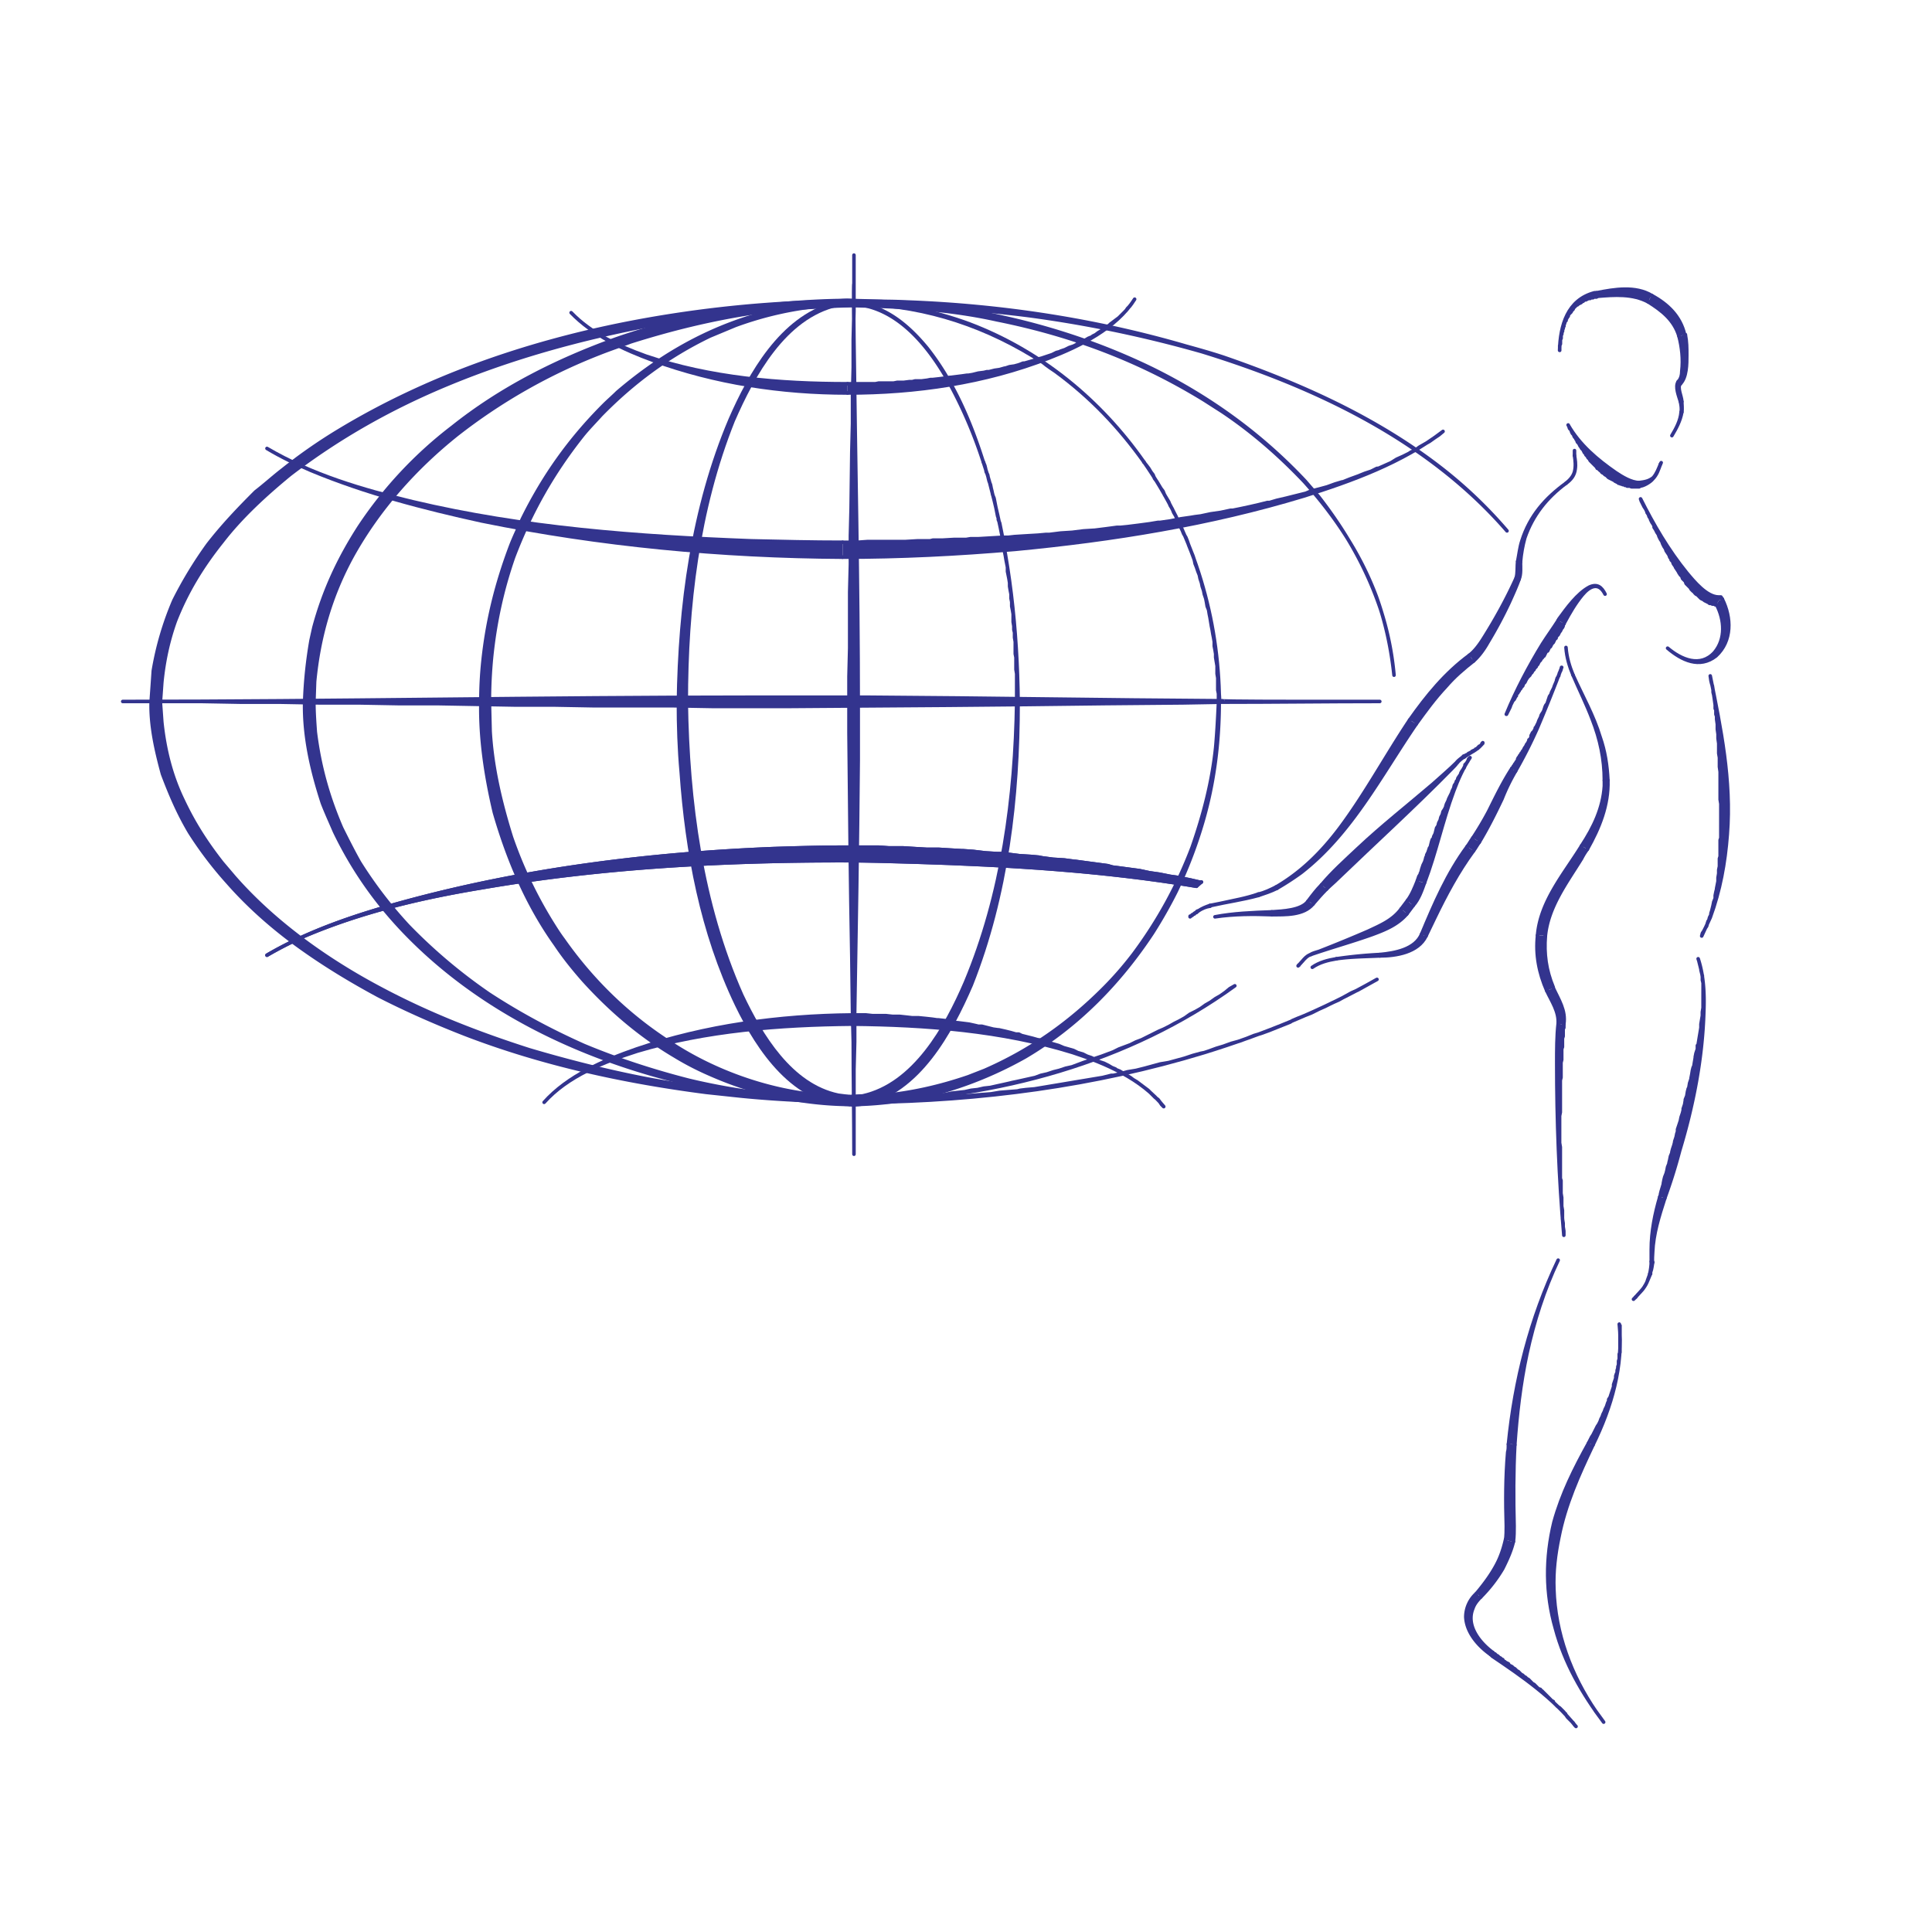 <svg xmlns="http://www.w3.org/2000/svg" width="2500" height="2500" viewBox="0 0 192.756 192.756"><path fill-rule="evenodd" clip-rule="evenodd" fill="#fff" d="M0 0h192.756v192.756H0V0z"/><path d="M137.379 97.713c-5.459 3.121-11.271 5.461-17.229 7.305-10.918 3.332-22.332 4.822-33.747 4.963v-.284h2.693l.922-.07h1.772l.709-.072h.142l.921-.07h.851l.921-.07.851-.07.922-.072.852-.07.92-.07.852-.143.852-.07.922-.072.283-.07.566-.07.852-.072.85-.141.852-.143.85-.141.852-.143.852-.143.85-.141.852-.143.852-.141.85-.213h.213l.639-.143.779-.213.852-.141.85-.213.781-.213.779-.213.85-.143.781-.213.779-.213.852-.283.779-.213.354-.07.426-.143.779-.283.709-.213.781-.283.779-.213.779-.283.709-.285.709-.213.781-.283.709-.283.709-.283.709-.283.213-.143.496-.213.709-.283.709-.283.709-.355.637-.283.709-.355.639-.283.639-.355.639-.354.637-.283.639-.355.637-.354.634-.356z" fill-rule="evenodd" clip-rule="evenodd" fill="#33348e"/><path d="M137.379 97.713c-5.459 3.121-11.271 5.461-17.229 7.305-10.918 3.332-22.332 4.822-33.747 4.963m.001-.284h2.693l.922-.07h1.772l.709-.072h.142l.921-.07h.851l.921-.07.851-.07.922-.072.852-.07.92-.07.852-.143.852-.07.922-.072.283-.07.566-.07.852-.072.85-.141.852-.143.85-.141.852-.143.852-.143.85-.141.852-.143.852-.141.85-.213h.213l.639-.143.779-.213.852-.141.85-.213.781-.213.779-.213.85-.143.781-.213.779-.213.852-.283.779-.213.354-.07.426-.143.779-.283.709-.213.781-.283.779-.213.779-.283.709-.285.709-.213.781-.283.709-.283.709-.283.709-.283.213-.143.496-.213.709-.283.709-.283.709-.355.637-.283.709-.355.639-.283.639-.355.639-.354.637-.283.639-.355.637-.354.639-.355" fill="none" stroke="#33348e" stroke-width=".354" stroke-linecap="round" stroke-linejoin="round" stroke-miterlimit="2.613"/><path d="M86.404 109.98c-4.183-.07-8.437-.213-12.62-.637l-3.332-.355c-8.224-1.064-16.377-2.836-24.105-5.814-2.907-1.135-5.814-2.412-8.579-3.83-2.765-1.488-5.459-3.119-8.012-4.964-2.552-1.844-4.963-3.971-7.019-6.311a37.722 37.722 0 0 1-3.829-5.035c-1.134-1.915-1.915-3.758-2.694-5.814-.638-2.34-1.206-4.822-1.134-7.233l.496.071h.426l.142 1.986c.284 2.694.922 5.318 2.127 7.8 1.063 2.269 2.339 4.255 3.899 6.241l1.205 1.418c4.041 4.609 9.358 8.368 14.747 11.204 4.679 2.482 9.571 4.396 14.676 6.029 3.828 1.133 7.728 2.127 11.769 2.906 3.049.568 6.098.992 9.217 1.348 4.183.496 8.437.639 12.62.709v.281z" fill-rule="evenodd" clip-rule="evenodd" fill="#33348e"/><path d="M86.404 109.98c-4.183-.07-8.437-.213-12.62-.637l-3.332-.355c-8.224-1.064-16.377-2.836-24.105-5.814-2.907-1.135-5.814-2.412-8.579-3.83-2.765-1.488-5.459-3.119-8.012-4.964-2.552-1.844-4.963-3.971-7.019-6.311a37.722 37.722 0 0 1-3.829-5.035c-1.134-1.915-1.915-3.758-2.694-5.814-.638-2.34-1.206-4.822-1.134-7.233m.922.07l.142 1.986c.284 2.694.922 5.318 2.127 7.8 1.063 2.269 2.339 4.255 3.899 6.241l1.205 1.418c4.041 4.609 9.358 8.368 14.747 11.204 4.679 2.482 9.571 4.396 14.676 6.029 3.828 1.133 7.728 2.127 11.769 2.906 3.049.568 6.098.992 9.217 1.348 4.183.496 8.437.639 12.62.709" fill="none" stroke="#33348e" stroke-width=".354" stroke-linecap="round" stroke-linejoin="round" stroke-miterlimit="2.613"/><path d="M15.081 69.986c.071-.993.142-1.986.213-3.05a30.612 30.612 0 0 1 2.056-7.02 40.697 40.697 0 0 1 3.403-5.602c1.489-1.915 3.049-3.546 4.75-5.248.922-.709 1.772-1.488 2.694-2.198a52.42 52.42 0 0 1 5.601-3.9c8.791-5.318 18.646-8.722 28.714-10.708a118.1 118.1 0 0 1 18.646-2.127c1.772-.071 3.545-.212 5.247-.071v.355c-4.892.142-9.642.354-14.534.922l-3.049.425c-8.295 1.348-16.306 3.333-24.034 6.524-5.672 2.34-10.989 5.318-15.881 9.077-2.411 1.986-4.821 4.184-6.735 6.667-1.985 2.481-3.545 5.035-4.68 7.942-.709 1.986-1.134 3.971-1.347 6.098l-.142 1.986h-.426l-.496-.072z" fill-rule="evenodd" clip-rule="evenodd" fill="#33348e"/><path d="M15.081 69.986c.071-.993.142-1.986.213-3.05a30.612 30.612 0 0 1 2.056-7.02 40.697 40.697 0 0 1 3.403-5.602c1.489-1.915 3.049-3.546 4.75-5.248.922-.709 1.772-1.488 2.694-2.198a52.42 52.42 0 0 1 5.601-3.9c8.791-5.318 18.646-8.722 28.714-10.708a118.1 118.1 0 0 1 18.646-2.127c1.772-.071 3.545-.212 5.247-.071m-.001.354c-4.892.142-9.642.354-14.534.922l-3.049.425c-8.295 1.348-16.306 3.333-24.034 6.524-5.672 2.34-10.989 5.318-15.881 9.077-2.411 1.986-4.821 4.184-6.735 6.667-1.985 2.481-3.545 5.035-4.68 7.942-.709 1.986-1.134 3.971-1.347 6.098l-.142 1.986" fill="none" stroke="#33348e" stroke-width=".354" stroke-linecap="round" stroke-linejoin="round" stroke-miterlimit="2.613"/><path d="M86.404 30.274v-.213c1.418 0 2.765 0 4.183.071 9.359.354 18.718 1.773 27.722 4.396 1.275.354 2.551.709 3.828 1.135 7.586 2.624 15.029 5.957 21.41 10.85a45.075 45.075 0 0 1 6.807 6.453c-7.869-9.076-19.143-14.395-30.414-17.87a121.922 121.922 0 0 0-17.371-3.616c-4.537-.567-9.004-.922-13.612-.993l-2.552-.071v-.142h-.001z" fill-rule="evenodd" clip-rule="evenodd" fill="#33348e"/><path d="M86.404 30.061c1.418 0 2.765 0 4.183.071 9.359.354 18.718 1.773 27.722 4.396 1.275.354 2.551.709 3.828 1.135 7.586 2.624 15.029 5.957 21.41 10.85a45.075 45.075 0 0 1 6.807 6.453c-7.869-9.076-19.143-14.395-30.414-17.87a121.922 121.922 0 0 0-17.371-3.616c-4.537-.567-9.004-.922-13.612-.993l-2.552-.071" fill="none" stroke="#33348e" stroke-width=".354" stroke-linecap="round" stroke-linejoin="round" stroke-miterlimit="2.613"/><path d="M98.102 46.088c.283.851.568 1.702.779 2.624 1.844 6.95 2.625 14.112 2.695 21.345H101.434V67.22l-.07-.425v-1.206l-.07-.354V64.03l-.072-.425v-.496l-.07-.284v-.354l-.07-.426v-.78l-.072-.425-.07-.354v-.425l-.07-.354v-.426l-.07-.354-.072-.426v-.354l-.07-.425-.07-.354-.072-.355v-.426l-.07-.354-.07-.355-.07-.426-.072-.354-.07-.354-.07-.355v-.425l-.072-.354-.07-.354-.07-.354-.072-.355-.07-.354-.141-.354v-.149l-.072-.213-.07-.354-.07-.354-.072-.354-.07-.354-.07-.354-.143-.354-.07-.355-.072-.283-.07-.355-.141-.354-.072-.284-.07-.354-.143-.284-.07-.354-.07-.283-.152-.359z" fill-rule="evenodd" clip-rule="evenodd" fill="#33348e"/><path d="M98.102 46.088c.283.851.568 1.702.779 2.624 1.844 6.95 2.625 14.112 2.695 21.345m-.142 0V67.22l-.07-.425v-1.206l-.07-.354V64.03l-.072-.425v-.496l-.07-.284v-.354l-.07-.426v-.78l-.072-.425-.07-.354v-.425l-.07-.354v-.426l-.07-.354-.072-.426v-.354l-.07-.425-.07-.354-.072-.355v-.426l-.07-.354-.07-.355-.07-.426-.072-.354-.07-.354-.07-.355v-.425l-.072-.354-.07-.354-.07-.354-.072-.355-.07-.354-.141-.354v-.149l-.072-.213-.07-.354-.07-.354-.072-.354-.07-.354-.07-.354-.143-.354-.07-.355-.072-.283-.07-.355-.141-.354-.072-.284-.07-.354-.143-.284-.07-.354-.07-.283-.143-.354" fill="none" stroke="#33348e" stroke-width=".354" stroke-linecap="round" stroke-linejoin="round" stroke-miterlimit="2.613"/><path d="M101.576 70.057c0 9.502-1.135 19.289-4.679 28.225-2.057 4.75-5.247 10.637-10.706 11.842-.496.07-.922.143-1.418.07v-.78c.426 0 .851-.07 1.276-.07 5.175-1.135 8.366-6.879 10.28-11.348 3.686-8.792 4.963-18.437 5.104-27.939h.143z" fill-rule="evenodd" clip-rule="evenodd" fill="#33348e"/><path d="M101.576 70.057c0 9.502-1.135 19.289-4.679 28.225-2.057 4.75-5.247 10.637-10.706 11.842-.496.07-.922.143-1.418.07m0-.78c.426 0 .851-.07 1.276-.07 5.175-1.135 8.366-6.879 10.28-11.348 3.686-8.792 4.963-18.437 5.104-27.939" fill="none" stroke="#33348e" stroke-width=".354" stroke-linecap="round" stroke-linejoin="round" stroke-miterlimit="2.613"/><path d="M84.773 110.193c-5.53-.141-9.075-5.389-11.272-9.928-3.474-7.233-4.963-15.246-5.53-23.188-.212-2.34-.284-4.68-.284-7.021h.78c.141 9.857 1.489 20.14 5.53 29.217 1.914 4.041 4.892 9.006 9.642 9.998l1.134.143V110.193z" fill-rule="evenodd" clip-rule="evenodd" fill="#33348e"/><path d="M84.773 110.193c-5.53-.141-9.075-5.389-11.272-9.928-3.474-7.233-4.963-15.246-5.53-23.188-.212-2.34-.284-4.68-.284-7.021m.78.001c.141 9.857 1.489 20.14 5.53 29.217 1.914 4.041 4.892 9.006 9.642 9.998l1.134.143" fill="none" stroke="#33348e" stroke-width=".354" stroke-linecap="round" stroke-linejoin="round" stroke-miterlimit="2.613"/><path d="M67.687 70.057c.142-9.573 1.418-19.359 5.175-28.223 1.985-4.539 5.105-10.07 10.21-11.488.567-.071 1.205-.213 1.701-.142v.071c-.425.071-.78.071-1.205.142-5.317 1.206-8.437 7.021-10.422 11.559-3.545 8.864-4.679 18.579-4.679 28.082h-.78v-.001z" fill-rule="evenodd" clip-rule="evenodd" fill="#33348e"/><path d="M67.687 70.057c.142-9.573 1.418-19.359 5.175-28.223 1.985-4.539 5.105-10.07 10.21-11.488.567-.071 1.205-.213 1.701-.142m0 .07c-.425.071-.78.071-1.205.142-5.317 1.206-8.437 7.021-10.422 11.559-3.545 8.864-4.679 18.579-4.679 28.082" fill="none" stroke="#33348e" stroke-width=".354" stroke-linecap="round" stroke-linejoin="round" stroke-miterlimit="2.613"/><path d="M84.773 30.274v-.071c3.261.071 5.743 2.127 7.728 4.538 2.624 3.333 4.325 7.304 5.601 11.347a45.129 45.129 0 0 0-3.261-7.659c-1.984-3.616-5.104-7.729-9.571-8.084l-.497-.071z" fill-rule="evenodd" clip-rule="evenodd" fill="#33348e"/><path d="M84.773 30.204c3.261.071 5.743 2.127 7.728 4.538 2.624 3.333 4.325 7.304 5.601 11.347a45.129 45.129 0 0 0-3.261-7.659c-1.984-3.616-5.104-7.729-9.571-8.084l-.496-.071" fill="none" stroke="#33348e" stroke-width=".354" stroke-linecap="round" stroke-linejoin="round" stroke-miterlimit="2.613"/><path d="M114.125 46.088c4.75 6.808 7.303 14.892 7.516 23.117 0 .213.07.639 0 .851h-.072v-.851l-.07-.354v-1.205l-.07-.425V66.44l-.072-.425-.07-.426v-.354l-.07-.425-.07-.354v-.426l-.072-.425-.07-.354-.07-.425-.072-.354-.07-.426-.07-.426-.072-.354-.07-.425-.141-.354-.072-.425-.07-.354-.143-.426-.07-.354-.141-.426-.072-.354-.141-.425-.072-.354-.141-.355-.143-.426-.141-.354-.072-.355-.141-.426-.143-.354-.143-.354-.141-.355-.143-.425-.141-.354-.213-.354-.143-.354-.141-.284v-.071l-.143-.354-.213-.354-.143-.355-.211-.354-.143-.354-.213-.354-.143-.354-.211-.354-.213-.354-.143-.355-.213-.283-.213-.355-.213-.354-.213-.284-.141-.354-.213-.284-.213-.354-.213-.283-.28-.367z" fill-rule="evenodd" clip-rule="evenodd" fill="#33348e"/><path d="M114.125 46.088c4.75 6.808 7.303 14.892 7.516 23.117 0 .213.07.639 0 .851m-.073.001v-.851l-.07-.354v-1.206l-.07-.425V66.44l-.072-.425-.07-.426v-.354l-.07-.425-.07-.354v-.426l-.072-.425-.07-.354-.07-.425-.072-.354-.07-.426-.07-.426-.072-.354-.07-.425-.141-.354-.072-.425-.07-.354-.143-.426-.07-.354-.141-.426-.072-.354-.141-.425-.072-.354-.141-.355-.143-.426-.141-.354-.072-.355-.141-.426-.143-.354-.143-.354-.141-.355-.143-.425-.141-.354-.213-.354-.143-.354-.141-.284v-.071l-.143-.354-.213-.354-.143-.355-.211-.354-.143-.354-.213-.354-.143-.354-.211-.354-.213-.354-.143-.355-.213-.283-.213-.355-.213-.354-.213-.284-.141-.354-.213-.284-.213-.354-.213-.283-.283-.354" fill="none" stroke="#33348e" stroke-width=".354" stroke-linecap="round" stroke-linejoin="round" stroke-miterlimit="2.613"/><path d="M121.641 70.057c0 3.971-.496 8.013-1.631 11.914a44.765 44.765 0 0 1-2.695 7.021 47.35 47.35 0 0 1-2.338 4.113c-3.334 5.035-7.516 9.289-12.691 12.34a38.895 38.895 0 0 1-10.777 4.111c-2.127.355-4.325.639-6.522.639v-.78l2.765-.07c3.12-.285 5.956-.922 8.862-1.916l1.631-.637c4.537-1.986 8.365-4.682 11.84-8.156a34.057 34.057 0 0 0 2.977-3.404 43.74 43.74 0 0 0 5.885-10.708c1.135-3.262 1.986-6.524 2.34-9.928.143-1.56.213-3.049.283-4.539h.071z" fill-rule="evenodd" clip-rule="evenodd" fill="#33348e"/><path d="M121.641 70.057c0 3.971-.496 8.013-1.631 11.914a44.765 44.765 0 0 1-2.695 7.021 47.35 47.35 0 0 1-2.338 4.113c-3.334 5.035-7.516 9.289-12.691 12.34a38.895 38.895 0 0 1-10.777 4.111c-2.127.355-4.325.639-6.522.639m-.001-.781l2.765-.07c3.12-.285 5.956-.922 8.862-1.916l1.631-.637c4.537-1.986 8.365-4.682 11.84-8.156a34.057 34.057 0 0 0 2.977-3.404 43.74 43.74 0 0 0 5.885-10.708c1.135-3.262 1.986-6.524 2.34-9.928.143-1.56.213-3.049.283-4.539" fill="none" stroke="#33348e" stroke-width=".354" stroke-linecap="round" stroke-linejoin="round" stroke-miterlimit="2.613"/><path d="M84.986 110.193c-1.276 0-2.481-.07-3.758-.213-3.757-.426-7.16-1.348-10.635-2.906a28.293 28.293 0 0 1-3.261-1.703c-3.475-2.057-6.452-4.609-9.146-7.588-.992-1.133-1.914-2.269-2.765-3.544-2.836-3.972-4.75-8.51-6.097-13.19-.851-3.617-1.418-7.304-1.347-10.992h.85l.071 2.908c.213 3.617 1.064 7.162 2.127 10.566a42.476 42.476 0 0 0 4.041 8.51c.354.567.709 1.135 1.134 1.702 2.836 4.042 6.381 7.518 10.564 10.211 4.041 2.695 8.933 4.539 13.754 5.178 1.489.213 2.978.283 4.467.283v.778h.001z" fill-rule="evenodd" clip-rule="evenodd" fill="#33348e"/><path d="M84.986 110.193c-1.276 0-2.481-.07-3.758-.213-3.757-.426-7.16-1.348-10.635-2.906a28.293 28.293 0 0 1-3.261-1.703c-3.475-2.057-6.452-4.609-9.146-7.588-.992-1.133-1.914-2.269-2.765-3.544-2.836-3.972-4.75-8.51-6.097-13.19-.851-3.617-1.418-7.304-1.347-10.992m.851 0l.071 2.908c.213 3.617 1.064 7.162 2.127 10.566a42.476 42.476 0 0 0 4.041 8.51c.354.567.709 1.135 1.134 1.702 2.836 4.042 6.381 7.518 10.564 10.211 4.041 2.695 8.933 4.539 13.754 5.178 1.489.213 2.978.283 4.467.283" fill="none" stroke="#33348e" stroke-width=".354" stroke-linecap="round" stroke-linejoin="round" stroke-miterlimit="2.613"/><path d="M47.977 70.057c0-1.418.071-2.766.212-4.113.426-4.042 1.347-7.729 2.765-11.488.354-.922.78-1.772 1.135-2.624 2.127-4.326 4.75-8.013 8.153-11.417.425-.426.921-.851 1.347-1.276 3.899-3.333 8.153-5.886 13.045-7.446 2.766-.851 5.602-1.277 8.438-1.489.638 0 1.347-.071 1.914-.071V30.346l-2.765.142a34.22 34.22 0 0 0-8.862 1.985l-2.553 1.064c-4.112 1.986-7.657 4.61-10.848 7.872-.638.709-1.276 1.348-1.843 2.057-2.978 3.758-5.176 7.658-6.877 12.126-1.135 3.262-1.844 6.524-2.198 9.999a45.964 45.964 0 0 0-.213 4.468h-.85v-.002z" fill-rule="evenodd" clip-rule="evenodd" fill="#33348e"/><path d="M47.977 70.057c0-1.418.071-2.766.212-4.113.426-4.042 1.347-7.729 2.765-11.488.354-.922.78-1.772 1.135-2.624 2.127-4.326 4.75-8.013 8.153-11.417.425-.426.921-.851 1.347-1.276 3.899-3.333 8.153-5.886 13.045-7.446 2.766-.851 5.602-1.277 8.438-1.489.638 0 1.347-.071 1.914-.071m0 .212l-2.765.142a34.22 34.22 0 0 0-8.862 1.985l-2.553 1.064c-4.112 1.986-7.657 4.61-10.848 7.872-.638.709-1.276 1.348-1.843 2.057-2.978 3.758-5.176 7.658-6.877 12.126-1.135 3.262-1.844 6.524-2.198 9.999a45.964 45.964 0 0 0-.213 4.468" fill="none" stroke="#33348e" stroke-width=".354" stroke-linecap="round" stroke-linejoin="round" stroke-miterlimit="2.613"/><path d="M84.986 30.274v-.142c4.041.071 7.94.78 11.769 2.199 7.091 2.695 13.046 7.587 17.37 13.757-2.482-3.476-5.316-6.454-8.791-9.006-.426-.284-.852-.567-1.277-.922-5.459-3.545-11.485-5.602-18.007-5.815h-1.063v-.071h-.001z" fill-rule="evenodd" clip-rule="evenodd" fill="#33348e"/><path d="M84.986 30.132c4.041.071 7.94.78 11.769 2.199 7.091 2.695 13.046 7.587 17.37 13.757-2.482-3.476-5.316-6.454-8.791-9.006-.426-.284-.852-.567-1.277-.922-5.459-3.545-11.485-5.602-18.007-5.815h-1.063" fill="none" stroke="#33348e" stroke-width=".354" stroke-linecap="round" stroke-linejoin="round" stroke-miterlimit="2.613"/><path d="M123.199 98.352c-10.562 7.658-23.82 11.203-36.795 11.559-.426 0-.922.07-1.347 0v-.213h2.694l.639-.07h.638l.709-.072h.638l.638-.07.709-.07h.638l.567-.07h.071l.638-.072.638-.07.709-.143.638-.07.638-.07.638-.143.638-.07.637-.143.639-.07.639-.143.639-.141.637-.143.283-.07.355-.072.639-.141.637-.143.639-.141.568-.213.637-.143.639-.213.566-.141.639-.213.639-.143.566-.213.568-.213.637-.213h.072l.496-.213.637-.213.568-.213.566-.213.566-.283.568-.213.566-.213.568-.283.566-.213.566-.283.568-.283.566-.283.496-.213.568-.285.496-.283.566-.283.496-.283.496-.355.568-.283.496-.283.496-.355.496-.283.496-.355.496-.283.496-.354.426-.355.5-.285z" fill-rule="evenodd" clip-rule="evenodd" fill="#33348e"/><path d="M123.199 98.352c-10.562 7.658-23.82 11.203-36.795 11.559-.426 0-.922.07-1.347 0m0-.214h2.694l.639-.07h.638l.709-.072h.638l.638-.07.709-.07h.638l.567-.07h.071l.638-.072.638-.07.709-.143.638-.07.638-.07.638-.143.638-.07.637-.143.639-.07.639-.143.639-.141.637-.143.283-.07.355-.072.639-.141.637-.143.639-.141.568-.213.637-.143.639-.213.566-.141.639-.213.639-.143.566-.213.568-.213.637-.213h.072l.496-.213.637-.213.568-.213.566-.213.566-.283.568-.213.566-.213.568-.283.566-.213.566-.283.568-.283.566-.283.496-.213.568-.285.496-.283.566-.283.496-.283.496-.355.568-.283.496-.283.496-.355.496-.283.496-.355.496-.283.496-.354.426-.355.496-.283" fill="none" stroke="#33348e" stroke-width=".354" stroke-linecap="round" stroke-linejoin="round" stroke-miterlimit="2.613"/><path d="M85.057 109.91c-5.53 0-10.989-.496-16.377-1.773-10.635-2.48-20.844-7.303-28.43-15.246-2.836-2.979-5.105-6.241-6.877-9.928-.425-.993-.851-1.915-1.206-2.837-1.063-3.262-1.843-6.666-1.772-10.07h.921c0 .993.071 1.986.142 2.979.425 3.404 1.276 6.453 2.623 9.573.567 1.135 1.134 2.269 1.772 3.404a42.351 42.351 0 0 0 4.892 6.382 52.762 52.762 0 0 0 8.082 6.809c3.049 1.984 6.098 3.615 9.43 5.105 3.403 1.418 6.877 2.553 10.493 3.475 5.318 1.275 10.847 1.844 16.307 1.914v.213z" fill-rule="evenodd" clip-rule="evenodd" fill="#33348e"/><path d="M85.057 109.91c-5.53 0-10.989-.496-16.377-1.773-10.635-2.48-20.844-7.303-28.43-15.246-2.836-2.979-5.105-6.241-6.877-9.928-.425-.993-.851-1.915-1.206-2.837-1.063-3.262-1.843-6.666-1.772-10.07m.921.001c0 .993.071 1.986.142 2.979.425 3.404 1.276 6.453 2.623 9.573.567 1.135 1.134 2.269 1.772 3.404a42.351 42.351 0 0 0 4.892 6.382 52.762 52.762 0 0 0 8.082 6.809c3.049 1.984 6.098 3.615 9.43 5.105 3.403 1.418 6.877 2.553 10.493 3.475 5.318 1.275 10.847 1.844 16.307 1.914" fill="none" stroke="#33348e" stroke-width=".354" stroke-linecap="round" stroke-linejoin="round" stroke-miterlimit="2.613"/><path d="M30.395 70.057c.071-2.127.284-4.113.638-6.169l.283-1.276c.993-3.688 2.481-6.879 4.538-10.07a41.177 41.177 0 0 1 9.288-9.928c4.892-3.9 10.422-6.665 16.307-8.793a64.501 64.501 0 0 1 4.892-1.489c5.672-1.418 11.202-2.199 17.016-2.34.567 0 1.135-.071 1.702 0v.496c-3.261.071-6.522.284-9.784.709-4.254.638-8.295 1.631-12.336 2.907-1.134.425-2.198.78-3.261 1.206a56.214 56.214 0 0 0-14.038 8.013c-4.183 3.333-7.799 7.375-10.422 12.056-2.198 3.971-3.403 8.155-3.828 12.622l-.071 2.057H30.395v-.001z" fill-rule="evenodd" clip-rule="evenodd" fill="#33348e"/><path d="M30.395 70.057c.071-2.127.284-4.113.638-6.169l.283-1.276c.993-3.688 2.481-6.879 4.538-10.07a41.177 41.177 0 0 1 9.288-9.928c4.892-3.9 10.422-6.665 16.307-8.793a64.501 64.501 0 0 1 4.892-1.489c5.672-1.418 11.202-2.199 17.016-2.34.567 0 1.135-.071 1.702 0m-.002.495c-3.261.071-6.522.284-9.784.709-4.254.638-8.295 1.631-12.336 2.907-1.134.425-2.198.78-3.261 1.206a56.214 56.214 0 0 0-14.038 8.013c-4.183 3.333-7.799 7.375-10.422 12.056-2.198 3.971-3.403 8.155-3.828 12.622l-.071 2.057" fill="none" stroke="#33348e" stroke-width=".354" stroke-linecap="round" stroke-linejoin="round" stroke-miterlimit="2.613"/><path d="M85.057 30.274v-.284c4.892.07 9.713.496 14.535 1.56 5.316 1.135 10.422 2.837 15.385 5.248 5.742 2.836 10.846 6.524 15.242 11.204l1.348 1.561c2.693 3.475 4.75 7.02 6.168 11.204a30.169 30.169 0 0 1 1.346 6.595c-.283-2.694-.85-5.318-1.771-7.871-1.631-4.326-4.113-8.014-7.16-11.417-2.482-2.624-5.248-5.035-8.225-7.021l-1.773-1.135c-6.451-3.971-13.258-6.524-20.701-8.013-3.829-.851-7.799-1.206-11.769-1.347l-2.624-.071v-.213h-.001z" fill-rule="evenodd" clip-rule="evenodd" fill="#33348e"/><path d="M85.057 29.991c4.892.07 9.713.496 14.535 1.56 5.316 1.135 10.422 2.837 15.385 5.248 5.742 2.836 10.846 6.524 15.242 11.204l1.348 1.561c2.693 3.475 4.75 7.02 6.168 11.204a30.169 30.169 0 0 1 1.346 6.595c-.283-2.694-.85-5.318-1.771-7.871-1.631-4.326-4.113-8.014-7.16-11.417-2.482-2.624-5.248-5.035-8.225-7.021l-1.773-1.135c-6.451-3.971-13.258-6.524-20.701-8.013-3.829-.851-7.799-1.206-11.769-1.347l-2.624-.071" fill="none" stroke="#33348e" stroke-width=".354" stroke-linecap="round" stroke-linejoin="round" stroke-miterlimit="2.613"/><path d="M12.245 69.986c20.915 0 41.83-.426 62.674-.426h11.768c11.77.071 23.538.284 35.307.355 0 .071 7.373.071 7.799.071h7.869c-5.246 0-10.492.071-15.668.071l-3.971.071s-7.443.071-7.799.071c-10.492.142-20.914.213-31.336.283h-7.869l-3.899-.07h-7.87l-3.899-.071h-3.899l-3.97-.071-3.899-.071h-3.899l-3.899-.071h-3.97l-3.899-.071h-3.9l-3.899-.071h-7.872z" fill-rule="evenodd" clip-rule="evenodd" fill="#33348e"/><path d="M12.245 69.986c20.915 0 41.83-.426 62.674-.426h11.768c11.77.071 23.538.284 35.307.355 0 .071 7.373.071 7.799.071h7.869c-5.246 0-10.492.071-15.668.071l-3.971.071s-7.443.071-7.799.071c-10.492.142-20.914.213-31.336.283h-7.869l-3.899-.07h-7.87l-3.899-.071h-3.899l-3.97-.071-3.899-.071h-3.899l-3.899-.071h-3.97l-3.899-.071h-3.9l-3.899-.071h-7.872" fill="none" stroke="#33348e" stroke-width=".354" stroke-linecap="round" stroke-linejoin="round" stroke-miterlimit="2.613"/><path d="M85.199 25.452v2.836c-.071 0 0 5.248 0 5.603.142 12.126.425 24.252.425 36.378v5.602c-.07 8.439-.212 16.878-.354 25.246v2.836l-.07 2.766v8.439c0-3.758-.071-7.518-.071-11.205l-.071-2.836s-.071-5.319-.071-5.603c-.142-7.446-.213-14.962-.284-22.409v-5.601l.071-2.836v-5.602l.071-2.766v-2.836l.07-2.766.071-5.602.071-2.837v-2.766l.071-2.836v-2.766l.071-2.837v-5.602z" fill-rule="evenodd" clip-rule="evenodd" fill="#33348e"/><path d="M85.199 25.452v2.836c-.071 0 0 5.248 0 5.603.142 12.126.425 24.252.425 36.378v5.602c-.07 8.439-.212 16.878-.354 25.246v2.836l-.07 2.766v8.439c0-3.758-.071-7.518-.071-11.205l-.071-2.836s-.071-5.319-.071-5.603c-.142-7.446-.213-14.962-.284-22.409v-5.601l.071-2.836v-5.602l.071-2.766v-2.836l.07-2.766.071-5.602.071-2.837v-2.766l.071-2.836v-2.766l.071-2.837v-5.602" fill="none" stroke="#33348e" stroke-width=".354" stroke-linecap="round" stroke-linejoin="round" stroke-miterlimit="2.613"/><path d="M113.203 29.849c-1.844 2.908-5.459 4.68-8.578 5.886-6.381 2.481-13.258 3.475-20.065 3.475V38.288H87.325l.355-.071h1.488l.354-.07h.639l.567-.071h.284l.284-.071h.638l.567-.071.355-.071h.212l.638-.07.567-.071.496-.071h.071l.567-.071.567-.071.496-.07h.142l.426-.071.566-.142.566-.071.285-.071h.213l.566-.142.496-.071.496-.142h.072l.424-.142.496-.071.496-.142.355-.142h.143l.496-.142.496-.142.426-.143.283-.07.213-.071.426-.142.424-.142.426-.213.283-.071.143-.07.426-.143.424-.212.426-.142.283-.142.072-.071.426-.142.354-.213.355-.212.354-.142.07-.071.285-.142.283-.213.354-.212.283-.213.285-.213.141-.071.143-.141.283-.213.283-.212.283-.212.213-.213.213-.213.283-.284.143-.213.213-.212.213-.284.141-.213.143-.213z" fill-rule="evenodd" clip-rule="evenodd" fill="#33348e"/><path d="M113.203 29.849c-1.844 2.908-5.459 4.68-8.578 5.886-6.381 2.481-13.258 3.475-20.065 3.475m0-.922H87.325l.355-.071h1.488l.354-.07h.639l.567-.071h.284l.284-.071h.638l.567-.071.355-.071h.212l.638-.07.567-.071.496-.071h.071l.567-.071.567-.071.496-.07h.142l.426-.071.566-.142.566-.071.285-.071h.213l.566-.142.496-.071.496-.142h.072l.424-.142.496-.071.496-.142.355-.142h.143l.496-.142.496-.142.426-.143.283-.07.213-.071.426-.142.424-.142.426-.213.283-.071.143-.07.426-.143.424-.212.426-.142.283-.142.072-.071.426-.142.354-.213.355-.212.354-.142.07-.071.285-.142.283-.213.354-.212.283-.213.285-.213.141-.071.143-.141.283-.213.283-.212.283-.212.213-.213.213-.213.283-.284.143-.213.213-.212.213-.284.141-.213.143-.212" fill="none" stroke="#33348e" stroke-width=".354" stroke-linecap="round" stroke-linejoin="round" stroke-miterlimit="2.613"/><path d="M84.56 38.784v.425c-6.593 0-13.187-.993-19.426-3.262-2.907-1.064-5.955-2.482-8.153-4.751 1.985 2.056 4.68 3.333 7.444 4.326 6.452 2.198 13.4 2.766 20.135 2.766v.496z" fill-rule="evenodd" clip-rule="evenodd" fill="#33348e"/><path d="M84.56 39.209c-6.593 0-13.187-.993-19.426-3.262-2.907-1.064-5.955-2.482-8.153-4.751 1.985 2.056 4.68 3.333 7.444 4.326 6.452 2.198 13.4 2.766 20.135 2.766" fill="none" stroke="#33348e" stroke-width=".354" stroke-linecap="round" stroke-linejoin="round" stroke-miterlimit="2.613"/><path d="M116.109 110.406c-2.197-2.766-5.812-4.326-9.074-5.389-7.09-2.199-14.676-2.766-22.049-2.836v-.922h1.418l.638.07h1.347l.638.07h.709l.638.07.638.072h.638l.709.07.638.07.497.072h.142l.638.07.567.143.638.07h.071l.567.07.567.072.638.141.283.07h.355l.566.143.566.143.498.07h.07l.639.143.566.141.496.143h.283l.283.141.568.143.566.143.496.141h.072l.496.143.496.143.496.141.496.143.496.213.496.141.496.143.426.213.496.141.426.213.426.143.426.213.141.07.283.143.426.141.426.213.354.213.355.143.07.07.355.143.354.213.355.213.354.213.283.213.355.211.283.213.283.213.285.213.283.213.141.143.143.141.213.213.213.213.283.213.213.283.141.213.216.206z" fill-rule="evenodd" clip-rule="evenodd" fill="#33348e"/><path d="M116.109 110.406c-2.197-2.766-5.812-4.326-9.074-5.389-7.09-2.199-14.676-2.766-22.049-2.836m0-.921h1.418l.638.07h1.347l.638.07h.709l.638.07.638.072h.638l.709.07.638.07.497.072h.142l.638.07.567.143.638.07h.071l.567.07.567.072.638.141.283.07h.355l.566.143.566.143.498.07h.07l.639.143.566.141.496.143h.283l.283.141.568.143.566.143.496.141h.072l.496.143.496.143.496.141.496.143.496.213.496.141.496.143.426.213.496.141.426.213.426.143.426.213.141.07.283.143.426.141.426.213.354.213.355.143.07.07.355.143.354.213.355.213.354.213.283.213.355.211.283.213.283.213.285.213.283.213.141.143.143.141.213.213.213.213.283.213.213.283.141.213.213.213" fill="none" stroke="#33348e" stroke-width=".354" stroke-linecap="round" stroke-linejoin="round" stroke-miterlimit="2.613"/><path d="M84.986 101.756v.426c-7.161.07-14.534.637-21.411 2.693-3.332 1.064-6.948 2.482-9.288 5.105 2.339-2.623 5.956-4.184 9.217-5.318 6.876-2.34 14.25-3.332 21.482-3.402v.496z" fill-rule="evenodd" clip-rule="evenodd" fill="#33348e"/><path d="M84.986 102.182c-7.161.07-14.534.637-21.411 2.693-3.332 1.064-6.948 2.482-9.288 5.105 2.339-2.623 5.956-4.184 9.217-5.318 6.876-2.34 14.25-3.332 21.482-3.402" fill="none" stroke="#33348e" stroke-width=".354" stroke-linecap="round" stroke-linejoin="round" stroke-miterlimit="2.613"/><path d="M119.867 87.998l-.496.426c-9.287-1.561-18.787-2.127-28.146-2.411-2.41-.071-4.75-.142-7.161-.142v-1.348h3.617l.992.071H90.091l1.134.071 1.206.071h1.205l1.134.071 1.206.071h.142l.993.071 1.205.142 1.135.071h.426l.709.071 1.133.142 1.135.071.781.071.354.071 1.064.142 1.133.071 1.064.141h.07l1.064.143 1.062.142 1.064.142.496.142.566.071 1.064.142 1.062.141.992.213.992.142 1.064.213.992.142.639.142.354.071.922.212h.214v-.002z" fill-rule="evenodd" clip-rule="evenodd" fill="#33348e" stroke="#33348e" stroke-width=".354" stroke-linecap="round" stroke-linejoin="round" stroke-miterlimit="2.613"/><path d="M119.371 88.423c-9.287-1.561-18.787-2.127-28.146-2.411-2.41-.071-4.75-.142-7.161-.142 2.411 0 4.75.07 7.161.142 9.359.284 18.859.851 28.146 2.411zm-35.307-3.9h3.617l.992.071H90.091l1.134.071 1.206.071h1.205l1.134.071 1.206.071h.142l.993.071 1.205.142 1.135.071h.426l.709.071 1.133.142 1.135.071.781.071.354.071 1.064.142 1.133.071 1.064.141h.07l1.064.143 1.062.142 1.064.142.496.142.566.071 1.064.142 1.062.141.992.213.992.142 1.064.213.992.142.639.142.354.071.922.212h.213-.213l-.922-.212-.354-.071-.639-.142-.992-.142-1.064-.213-.992-.142-.992-.213-1.062-.141-1.064-.142-.566-.071-.496-.142-1.064-.142-1.062-.142-1.064-.143h-.07l-1.064-.141-1.133-.071-1.064-.142-.354-.071-.781-.071-1.135-.071-1.133-.142-.709-.071h-.426l-1.135-.071-1.205-.142-.993-.071h-.142l-1.206-.071-1.134-.071H92.43l-1.206-.071-1.134-.071H88.672l-.992-.071h-3.616zM84.064 85.232v.638c-11.981 0-24.034.638-35.945 2.694-6.027.993-12.053 2.411-17.725 4.822a37.49 37.49 0 0 0-3.758 1.915c4.254-2.482 9.004-4.042 13.683-5.318 11.982-3.262 24.46-4.822 36.867-5.318 2.269-.071 4.608-.142 6.877-.142v.709h.001z" fill-rule="evenodd" clip-rule="evenodd" fill="#33348e" stroke="#33348e" stroke-width=".354" stroke-linecap="round" stroke-linejoin="round" stroke-miterlimit="2.613"/><path d="M84.064 85.871c-11.981 0-24.034.638-35.945 2.694-6.027.993-12.053 2.411-17.725 4.822a37.49 37.49 0 0 0-3.758 1.915c4.254-2.482 9.004-4.042 13.683-5.318 11.982-3.262 24.46-4.822 36.867-5.318 2.269-.071 4.608-.142 6.877-.142" fill="none" stroke="#33348e" stroke-width=".354" stroke-linecap="round" stroke-linejoin="round" stroke-miterlimit="2.613"/><path d="M143.973 43.039c-4.041 3.12-9.145 4.964-13.896 6.453-9.357 2.837-19.07 4.396-28.783 5.318-5.743.497-11.486.78-17.229.78V54.101h1.489l.992-.07h3.758l1.205-.071h1.276l.283-.071h.922l1.205-.07H96.4l.426-.071h.78l1.205-.071 1.205-.071h.568l.637-.071 1.135-.071 1.205-.071.781-.071h.354l1.135-.142 1.135-.071 1.135-.142 1.133-.07 1.135-.142 1.062-.142h.355l.709-.071 1.135-.142 1.062-.142.852-.142h.213l.992-.142 1.064-.213.992-.142.426-.071.566-.071.992-.212.992-.142.992-.212h.213l.709-.142.994-.213.922-.212.85-.213h.213l.709-.212.922-.213.85-.213.852-.212.283-.071.496-.213.852-.212.779-.213.779-.283.711-.213h.07l.709-.284.779-.284.709-.284.639-.213.566-.284h.143l.639-.283.637-.284.568-.354.637-.283.568-.284.213-.142.354-.142.496-.355.496-.284.496-.283.498-.354.424-.284.425-.356z" fill-rule="evenodd" clip-rule="evenodd" fill="#33348e"/><path d="M143.973 43.039c-4.041 3.12-9.145 4.964-13.896 6.453-9.357 2.837-19.07 4.396-28.783 5.318-5.743.497-11.486.78-17.229.78m-.001-1.489h1.489l.992-.07h3.758l1.205-.071h1.276l.283-.071h.922l1.205-.07H96.4l.426-.071h.78l1.205-.071 1.205-.071h.568l.637-.071 1.135-.071 1.205-.071.781-.071h.354l1.135-.142 1.135-.071 1.135-.142 1.133-.07 1.135-.142 1.062-.142h.355l.709-.071 1.135-.142 1.062-.142.852-.142h.213l.992-.142 1.064-.213.992-.142.426-.071.566-.071.992-.212.992-.142.992-.212h.213l.709-.142.994-.213.922-.212.85-.213h.213l.709-.212.922-.213.85-.213.852-.212.283-.071.496-.213.852-.212.779-.213.779-.283.711-.213h.07l.709-.284.779-.284.709-.284.639-.213.566-.284h.143l.639-.283.637-.284.568-.354.637-.283.568-.284.213-.142.354-.142.496-.355.496-.284.496-.283.498-.354.424-.284.426-.354" fill="none" stroke="#33348e" stroke-width=".354" stroke-linecap="round" stroke-linejoin="round" stroke-miterlimit="2.613"/><path d="M84.064 54.81v.78c-12.124-.071-24.176-1.206-36.016-3.616-5.814-1.277-11.557-2.766-17.016-5.035-1.489-.638-2.978-1.348-4.396-2.198 4.467 2.624 9.5 4.113 14.534 5.318 11.06 2.624 22.475 3.475 33.818 3.9 3.048.071 6.026.142 9.075.142v.709h.001z" fill-rule="evenodd" clip-rule="evenodd" fill="#33348e"/><path d="M84.064 55.59c-12.124-.071-24.176-1.206-36.016-3.616-5.814-1.277-11.557-2.766-17.016-5.035-1.489-.638-2.978-1.348-4.396-2.198 4.467 2.624 9.5 4.113 14.534 5.318 11.06 2.624 22.475 3.475 33.818 3.9 3.048.071 6.026.142 9.075.142" fill="none" stroke="#33348e" stroke-width=".354" stroke-linecap="round" stroke-linejoin="round" stroke-miterlimit="2.613"/><path d="M150.283 71.262c.992-2.411 2.268-4.822 3.615-7.021.496-.78 1.064-1.56 1.561-2.34l.283.142.283.213-.07.071v.142l-.07.142-.072.071-.07.142-.07.142-.072.071-.07.142-.07.142-.143.142-.07.142v.071h-.07l-.072.142-.07.142-.07.142-.143.142-.07.142-.072.142h-.07l-.07.142-.072.142-.07.142h-.07l-.07.071-.072.142-.07.142-.07.142h-.072l-.07.141-.143.142-.07.142-.141.142-.072.142-.07.142h-.07l-.072.213-.213.212v.071l-.141.141-.07.143-.072.071-.07.071-.07.142-.143.142-.07.071-.143.213-.07.142-.07.142-.143.143-.07.212-.072.071-.07.071-.07.142-.143.142v.07l-.07.071-.07.142-.143.142v.142l-.07.071-.072.142-.07.142-.07.071-.07.071-.072.142-.07.142-.07.142-.072.213-.07.142-.07.142-.072.142-.07.142-.083.134z" fill-rule="evenodd" clip-rule="evenodd" fill="#33348e"/><path d="M150.283 71.262c.992-2.411 2.268-4.822 3.615-7.021.496-.78 1.064-1.56 1.561-2.34m.566.355l-.07.071v.142l-.07.142-.072.071-.07.142-.07.142-.072.071-.07.142-.07.142-.143.142-.07.142v.071h-.07l-.072.142-.07.142-.07.142-.143.142-.07.142-.072.142h-.07l-.07.142-.072.142-.07.142h-.07l-.07.071-.072.142-.07.142-.07.142h-.072l-.07.141-.143.142-.07.142-.141.142-.072.142-.07.142h-.07l-.072.213-.213.212v.071l-.141.141-.07.143-.072.071-.07.071-.07.142-.143.142-.07.071-.143.213-.07.142-.07.142-.143.143-.07.212-.072.071-.07.071-.07.142-.143.142v.07l-.07.071-.07.142-.143.142v.142l-.07.071-.072.142-.07.142-.07.071-.07.071-.072.142-.07.142-.07.142-.072.213-.07.142-.07.142-.072.142-.07.142-.07.142" fill="none" stroke="#33348e" stroke-width=".354" stroke-linecap="round" stroke-linejoin="round" stroke-miterlimit="2.613"/><path d="M155.742 62.043l-.283-.142.07-.142c.779-1.064 1.844-2.554 3.049-3.191.779-.354 1.205 0 1.561.709-.639-1.276-1.561-.78-2.27.071-.709.851-1.277 1.843-1.773 2.766l-.07.142-.284-.213z" fill-rule="evenodd" clip-rule="evenodd" fill="#33348e"/><path d="M155.459 61.902l.07-.142c.779-1.064 1.844-2.554 3.049-3.191.779-.354 1.205 0 1.561.709-.639-1.276-1.561-.78-2.27.071-.709.851-1.277 1.843-1.773 2.766l-.07.142" fill="none" stroke="#33348e" stroke-width=".354" stroke-linecap="round" stroke-linejoin="round" stroke-miterlimit="2.613"/><path d="M155.6 34.955c.072-2.482.781-5.035 3.475-5.744h.213l.07.354-.07.071H159.005l-.072.071H158.72l-.07.071h-.213l-.07.071H158.225v.071h-.141l-.072.071-.07.07h-.07l-.072.071-.07.071h-.07l-.07.071h-.072l-.07.071-.07.071h-.072l-.07.071-.07.071-.072.071-.07.071-.07.071v.071l-.07.071-.072.071-.07.142-.07.071-.072.071-.07.071-.07.142v.07l-.07.071-.072.142-.07.071v.142l-.07.071-.072.142v.071l-.07.142v.142l-.07.071v.142l-.07.142v.142l-.072.142v.142l-.07.142v.284l-.07.142V34.32l-.072.142v.493h-.012z" fill-rule="evenodd" clip-rule="evenodd" fill="#33348e"/><path d="M155.6 34.955c.072-2.482.781-5.035 3.475-5.744h.213m.069.354l-.07.071H159.004l-.072.071H158.719l-.07.071h-.213l-.07.071H158.224v.071h-.141l-.072.071-.07.07h-.07l-.072.071-.07.071h-.07l-.07.071h-.072l-.07.071-.07.071h-.072l-.07.071-.07.071-.072.071-.07.071-.07.071v.071l-.07.071-.072.071-.07.142-.07.071-.072.071-.07.071-.07.142v.07l-.07.071-.072.142-.07.071v.142l-.07.071-.072.142v.071l-.07.142v.142l-.07.071v.142l-.07.142v.142l-.072.142v.142l-.07.142v.284l-.07.142V34.32l-.072.142v.497" fill="none" stroke="#33348e" stroke-width=".354" stroke-linecap="round" stroke-linejoin="round" stroke-miterlimit="2.613"/><path d="M159.287 29.21c1.771-.354 3.898-.709 5.529.284l-.213.284-.141.354c-1.561-.851-3.404-.709-5.105-.567l-.07-.355z" fill-rule="evenodd" clip-rule="evenodd" fill="#33348e"/><path d="M159.287 29.21c1.771-.354 3.898-.709 5.529.284m-.353.638c-1.561-.851-3.404-.709-5.105-.567" fill="none" stroke="#33348e" stroke-width=".354" stroke-linecap="round" stroke-linejoin="round" stroke-miterlimit="2.613"/><path d="M164.816 29.494c1.561.851 2.836 2.056 3.262 3.9h.07l-.354.071-.283.071c-.498-1.631-1.703-2.553-3.049-3.404l.141-.354.213-.284z" fill-rule="evenodd" clip-rule="evenodd" fill="#33348e"/><path d="M164.816 29.494c1.561.851 2.836 2.056 3.262 3.9h.07m-.636.142c-.498-1.631-1.703-2.553-3.049-3.404" fill="none" stroke="#33348e" stroke-width=".354" stroke-linecap="round" stroke-linejoin="round" stroke-miterlimit="2.613"/><path d="M168.148 33.395c.143.709.143 1.347.143 2.056 0 .852 0 2.199-.639 2.837l-.07-.071-.143-.142c.283-.283.355-.709.355-1.063.141-1.135 0-2.411-.283-3.475l.283-.071.354-.071z" fill-rule="evenodd" clip-rule="evenodd" fill="#33348e"/><path d="M168.148 33.395c.143.709.143 1.347.143 2.056 0 .852 0 2.199-.639 2.837m-.213-.213c.283-.283.355-.709.355-1.063.141-1.135 0-2.411-.283-3.475" fill="none" stroke="#33348e" stroke-width=".354" stroke-linecap="round" stroke-linejoin="round" stroke-miterlimit="2.613"/><path d="M167.652 38.288c-.354.354.143 1.276.143 1.773H167.653c-.141-.497-.566-1.489-.213-1.986l.143.142.069.071z" fill-rule="evenodd" clip-rule="evenodd" fill="#33348e"/><path d="M167.652 38.288c-.354.354.143 1.276.143 1.773m-.143 0c-.141-.497-.566-1.489-.213-1.986" fill="none" stroke="#33348e" stroke-width=".354" stroke-linecap="round" stroke-linejoin="round" stroke-miterlimit="2.613"/><path d="M167.795 40.061c0 .284.07.709 0 1.063h-.072c.072-.354 0-.709-.07-1.063H167.795z" fill-rule="evenodd" clip-rule="evenodd" fill="#33348e"/><path d="M167.795 40.061c0 .284.07.709 0 1.063m-.072 0c.072-.354 0-.709-.07-1.063" fill="none" stroke="#33348e" stroke-width=".354" stroke-linecap="round" stroke-linejoin="round" stroke-miterlimit="2.613"/><path d="M167.795 41.124c-.143.851-.568 1.631-.992 2.34.424-.709.85-1.489.92-2.34h.072z" fill-rule="evenodd" clip-rule="evenodd" fill="#33348e"/><path d="M167.795 41.124c-.143.851-.568 1.631-.992 2.34.424-.709.85-1.489.92-2.34" fill="none" stroke="#33348e" stroke-width=".354" stroke-linecap="round" stroke-linejoin="round" stroke-miterlimit="2.613"/><path d="M156.451 42.4c1.135 1.986 2.906 3.475 4.75 4.751.639.426 1.559.993 2.34.993l.07.354-.07.071H162.76l-.141-.071H162.336l-.072-.071h-.141l-.072-.071h-.141l-.143-.07h-.07l-.143-.071h-.07l-.07-.071-.143-.071-.141-.071-.072-.071-.141-.071-.143-.071-.141-.071-.143-.071-.07-.07-.143-.143-.141-.071-.072-.071-.07-.071-.143-.071-.07-.071v-.069l-.143-.071-.141-.142-.072-.071h-.07l-.07-.142-.143-.142-.141-.142-.072-.071-.07-.071-.07-.07-.143-.143-.07-.142-.143-.142-.07-.142-.143-.142-.07-.212h-.07l-.072-.143-.07-.142-.07-.071-.072-.071-.07-.142-.07-.071-.07-.142-.072-.142-.07-.071-.07-.071-.072-.212-.07-.071v-.071l-.143-.142-.07-.142v-.071l-.141-.142-.072-.142-.07-.213-.143-.142-.07-.213-.072-.138z" fill-rule="evenodd" clip-rule="evenodd" fill="#33348e"/><path d="M156.451 42.4c1.135 1.986 2.906 3.475 4.75 4.751.639.426 1.559.993 2.34.993m.07.355l-.07.071H162.76l-.141-.071H162.336l-.072-.071h-.141l-.072-.071h-.141l-.143-.07h-.07l-.143-.071h-.07l-.07-.071-.143-.071-.141-.071-.072-.071-.141-.071-.143-.071-.141-.071-.143-.071-.07-.07-.143-.143-.141-.071-.072-.071-.07-.071-.143-.071-.07-.071v-.07l-.143-.071-.141-.142-.072-.071h-.07l-.07-.142-.143-.142-.141-.142-.072-.071-.07-.071-.07-.07-.143-.143-.07-.142-.143-.142-.07-.142-.143-.142-.07-.212h-.07l-.072-.143-.07-.142-.07-.071-.072-.071-.07-.142-.07-.071-.07-.142-.072-.142-.07-.071-.07-.071-.072-.212-.07-.071v-.071l-.143-.142-.07-.142v-.071l-.141-.142-.072-.142-.07-.213-.143-.142-.07-.213-.07-.142" fill="none" stroke="#33348e" stroke-width=".354" stroke-linecap="round" stroke-linejoin="round" stroke-miterlimit="2.613"/><path d="M163.541 48.145c.566-.071.992-.142 1.418-.497.354-.425.496-.851.709-1.347-.213.567-.355 1.063-.779 1.489-.213.284-.922.709-1.277.709l-.071-.354z" fill-rule="evenodd" clip-rule="evenodd" fill="#33348e"/><path d="M163.541 48.145c.566-.071.992-.142 1.418-.497.354-.425.496-.851.709-1.347m0 0c-.213.567-.355 1.063-.779 1.489-.213.284-.922.709-1.277.709" fill="none" stroke="#33348e" stroke-width=".354" stroke-linecap="round" stroke-linejoin="round" stroke-miterlimit="2.613"/><path fill-rule="evenodd" clip-rule="evenodd" fill="#33348e" d="M165.668 46.301l.07-.142-.07.142z"/><path fill="none" stroke="#33348e" stroke-width=".354" stroke-linecap="round" stroke-linejoin="round" stroke-miterlimit="2.613" d="M165.668 46.301l.07-.142-.07.142"/><path d="M163.682 49.775c1.277 2.553 2.766 5.106 4.609 7.375.709.851 1.984 2.411 3.189 2.411h.213l.143.213-.355.142-.211.425h-.143l-.07-.07H170.844l-.143-.071h-.141l-.072-.071-.141-.071-.143-.071-.143-.071-.07-.071-.141-.071-.143-.071-.143-.142-.07-.071-.143-.142-.141-.071-.143-.142-.067-.141h-.07l-.072-.071-.141-.142-.072-.142-.141-.142-.07-.07-.072-.071-.141-.142-.072-.213-.141-.142-.072-.071-.07-.071-.07-.213-.143-.141-.141-.213-.072-.142-.141-.213-.143-.213v-.071l-.07-.071-.143-.212-.07-.213-.143-.142v-.071l-.141-.213-.072-.212-.141-.213-.143-.212-.07-.213-.143-.213-.141-.283-.072-.212-.141-.213-.143-.284-.07-.212-.143-.213-.141-.284-.143-.213v-.142l-.07-.142-.143-.213-.141-.284v-.071l-.143-.213-.07-.213-.143-.213v-.071l-.141-.284-.143-.213-.07-.142-.072-.142-.141-.284-.067-.21z" fill-rule="evenodd" clip-rule="evenodd" fill="#33348e"/><path d="M163.682 49.775c1.277 2.553 2.766 5.106 4.609 7.375.709.851 1.984 2.411 3.189 2.411h.213l.143.213m-.566.567h-.143l-.07-.07H170.844l-.143-.071h-.141l-.072-.071-.141-.071-.143-.071-.143-.071-.07-.071-.141-.071-.143-.071-.143-.142-.07-.071-.143-.142-.141-.071-.143-.142-.067-.141h-.07l-.072-.071-.141-.142-.072-.142-.141-.142-.07-.07-.072-.071-.141-.142-.072-.213-.141-.142-.072-.071-.07-.071-.07-.213-.143-.141-.141-.213-.072-.142-.141-.213-.143-.213v-.071l-.07-.071-.143-.212-.07-.213-.143-.142v-.071l-.141-.213-.072-.212-.141-.213-.143-.212-.07-.213-.143-.213-.141-.283-.072-.212-.141-.213-.143-.284-.07-.212-.143-.213-.141-.284-.143-.213v-.142l-.07-.142-.143-.213-.141-.284v-.071l-.143-.213-.07-.213-.143-.213v-.071l-.141-.284-.143-.213-.07-.142-.072-.142-.141-.284-.072-.213" fill="none" stroke="#33348e" stroke-width=".354" stroke-linecap="round" stroke-linejoin="round" stroke-miterlimit="2.613"/><path d="M171.48 59.916l.355-.142c.922 1.843.992 4.184-.639 5.673-1.631 1.276-3.402.425-4.82-.78 1.346 1.135 3.262 1.985 4.68.426 1.133-1.348.992-3.263.213-4.752l.211-.425z" fill-rule="evenodd" clip-rule="evenodd" fill="#33348e"/><path d="M171.836 59.774c.922 1.843.992 4.184-.639 5.673-1.631 1.276-3.402.425-4.82-.78 1.346 1.135 3.262 1.985 4.68.426 1.133-1.348.992-3.263.213-4.752" fill="none" stroke="#33348e" stroke-width=".354" stroke-linecap="round" stroke-linejoin="round" stroke-miterlimit="2.613"/><path d="M170.631 67.433c1.062 5.247 2.127 10.424 1.701 15.813-.213 2.837-.709 5.603-1.701 8.297-.283.639-.568 1.206-.852 1.844l.072-.284.141-.212.143-.284.141-.212.072-.284.07-.213.07-.07.072-.284.141-.284v-.142l.07-.213.072-.284.07-.284.07-.354.143-.354v-.284l.07-.354.072-.284v-.071l.07-.354.07-.355v-.355l.07-.425v-.354l.072-.354v-.78l.07-.213v-1.631l.07-.213V80.196l-.07-.425v-2.765l-.07-.497V75.587l-.072-.425v-.992l-.07-.497v-.425l-.07-.497v-.496l-.07-.497v-.284l-.072-.213v-.425l-.07-.142v-.354l-.07-.496-.072-.497-.07-.284v-.212l-.07-.426-.072-.212-.07-.284-.071-.496z" fill-rule="evenodd" clip-rule="evenodd" fill="#33348e"/><path d="M170.631 67.433c1.062 5.247 2.127 10.424 1.701 15.813-.213 2.837-.709 5.603-1.701 8.297-.283.639-.568 1.206-.852 1.844l.072-.284.141-.212.143-.284.141-.212.072-.284.07-.213.07-.07.072-.284.141-.284v-.142l.07-.213.072-.284.07-.284.07-.354.143-.354v-.284l.07-.354.072-.284v-.071l.07-.354.07-.355v-.355l.07-.425v-.354l.072-.354v-.78l.07-.213v-1.631l.07-.213V80.196l-.07-.425v-2.765l-.07-.497V75.587l-.072-.425v-.992l-.07-.497v-.425l-.07-.497v-.496l-.07-.497v-.284l-.072-.213v-.425l-.07-.142v-.354l-.07-.496-.072-.497-.07-.284v-.212l-.07-.426-.072-.212-.07-.284-.071-.496" fill="none" stroke="#33348e" stroke-width=".354" stroke-linecap="round" stroke-linejoin="round" stroke-miterlimit="2.613"/><path d="M169.426 95.656c.566 1.703.637 3.547.566 5.318-.141 4.682-1.062 9.361-2.41 13.828a53.518 53.518 0 0 1-1.488 4.752l-.496-.143.07-.213v-.07l.07-.283.213-.709v-.072l.07-.354.072-.283.141-.355.072-.283.07-.355.141-.354v-.072l.072-.283.07-.354.143-.355v-.07l.07-.283.141-.426.072-.285v-.07l.141-.426.072-.354.07-.213v-.213l.143-.426.141-.426.07-.354.143-.426.07-.283v-.143l.143-.426.07-.426v-.07l.143-.354.07-.426.072-.285.07-.141.07-.426.143-.426v-.07l.07-.355.07-.424.072-.285.07-.141.07-.426.072-.426v-.07l.07-.355.141-.426v-.354l.072-.072.07-.426.07-.424.072-.426.07-.426v-.354l.07-.426.072-.426v-.355l.07-.426V98.067l-.07-.285v-.424l-.072-.285-.07-.283v-.07l-.07-.284-.072-.284-.07-.283-.067-.213z" fill-rule="evenodd" clip-rule="evenodd" fill="#33348e"/><path d="M169.426 95.656c.566 1.703.637 3.547.566 5.318-.141 4.682-1.062 9.361-2.41 13.828a53.518 53.518 0 0 1-1.488 4.752m-.496-.142l.07-.213v-.07l.07-.283.213-.709v-.072l.07-.354.072-.283.141-.355.072-.283.07-.355.141-.354v-.072l.072-.283.07-.354.143-.355v-.07l.07-.283.141-.426.072-.285v-.07l.141-.426.072-.354.07-.213v-.213l.143-.426.141-.426.07-.354.143-.426.07-.283v-.143l.143-.426.07-.426v-.07l.143-.354.07-.426.072-.285.07-.141.07-.426.143-.426v-.07l.07-.355.07-.424.072-.285.07-.141.07-.426.072-.426v-.07l.07-.355.141-.426v-.354l.072-.072.07-.426.07-.424.072-.426.07-.426v-.354l.07-.426.072-.426v-.355l.07-.426V98.067l-.07-.285v-.424l-.072-.285-.07-.283v-.07l-.07-.284-.072-.284-.07-.283-.07-.213" fill="none" stroke="#33348e" stroke-width=".354" stroke-linecap="round" stroke-linejoin="round" stroke-miterlimit="2.613"/><path d="M166.094 119.555c-.568 1.773-1.135 3.545-1.205 5.389 0 .213-.072.781 0 .994h-.072l-.07-.072v-1.205c0-1.773.354-3.545.852-5.248l.495.142z" fill-rule="evenodd" clip-rule="evenodd" fill="#33348e"/><path d="M166.094 119.555c-.568 1.773-1.135 3.545-1.205 5.389 0 .213-.072.781 0 .994m-.143-.073v-1.205c0-1.773.354-3.545.852-5.248" fill="none" stroke="#33348e" stroke-width=".354" stroke-linecap="round" stroke-linejoin="round" stroke-miterlimit="2.613"/><path d="M164.889 125.938c-.072.354-.072.637-.213.992v.143h-.072c.072-.355.143-.781.143-1.207l.07.072h.072z" fill-rule="evenodd" clip-rule="evenodd" fill="#33348e"/><path d="M164.889 125.938c-.072.354-.072.637-.213.992v.143m-.072-.001c.072-.355.143-.781.143-1.207" fill="none" stroke="#33348e" stroke-width=".354" stroke-linecap="round" stroke-linejoin="round" stroke-miterlimit="2.613"/><path d="M164.676 127.072c-.213.496-.355.922-.639 1.346-.213.355-.566.639-.852.994.426-.496.852-.852 1.135-1.49.07-.283.213-.566.283-.85h.073z" fill-rule="evenodd" clip-rule="evenodd" fill="#33348e"/><path d="M164.676 127.072c-.213.496-.355.922-.639 1.346-.213.355-.566.639-.852.994m.001 0c.426-.496.852-.852 1.135-1.49.07-.283.213-.566.283-.85" fill="none" stroke="#33348e" stroke-width=".354" stroke-linecap="round" stroke-linejoin="round" stroke-miterlimit="2.613"/><path d="M163.186 129.412l-.213.213.213-.213z" fill-rule="evenodd" clip-rule="evenodd" fill="#33348e"/><path d="M163.186 129.412l-.213.213.213-.213" fill="none" stroke="#33348e" stroke-width=".354" stroke-linecap="round" stroke-linejoin="round" stroke-miterlimit="2.613"/><path d="M161.555 132.105c.426 4.184-.779 8.297-2.623 12.057l-.213-.072-.213-.141.143-.285.143-.283.141-.213.143-.283.143-.283.141-.283.143-.213.141-.285.072-.211.141-.285.072-.213.141-.283.072-.213.141-.283.07-.213.072-.213.07-.07v-.213l.143-.213.07-.213.07-.213.072-.213.07-.213.07-.213v-.211l.07-.213.072-.213.07-.213v-.213l.07-.213.072-.143v-.213l.07-.213v-.141l.07-.213v-.356l.07-.213v-.497l.072-.141V132.248l-.072-.07v-.073h.001z" fill-rule="evenodd" clip-rule="evenodd" fill="#33348e"/><path d="M161.555 132.105c.426 4.184-.779 8.297-2.623 12.057m-.426-.213l.143-.285.143-.283.141-.213.143-.283.143-.283.141-.283.143-.213.141-.285.072-.211.141-.285.072-.213.141-.283.072-.213.141-.283.07-.213.072-.213.07-.07v-.213l.143-.213.07-.213.07-.213.072-.213.07-.213.07-.213v-.211l.07-.213.072-.213.07-.213v-.213l.07-.213.072-.143v-.213l.07-.213v-.141l.07-.213v-.356l.07-.213v-.497l.072-.141V132.248l-.072-.07v-.072" fill="none" stroke="#33348e" stroke-width=".354" stroke-linecap="round" stroke-linejoin="round" stroke-miterlimit="2.613"/><path d="M158.719 144.09l.213.072c-1.418 2.979-2.764 5.955-3.402 9.219-.354 1.701-.566 3.404-.496 5.176.143 4.396 1.701 8.58 4.184 12.197l.779 1.064c-2.127-2.838-3.9-5.887-4.82-9.361-.994-3.475-.994-7.02-.143-10.566.779-2.836 2.055-5.389 3.473-7.941l.212.14z" fill-rule="evenodd" clip-rule="evenodd" fill="#33348e"/><path d="M158.932 144.162c-1.418 2.979-2.764 5.955-3.402 9.219-.354 1.701-.566 3.404-.496 5.176.143 4.396 1.701 8.58 4.184 12.197l.779 1.064c-2.127-2.838-3.9-5.887-4.82-9.361-.994-3.475-.994-7.02-.143-10.566.779-2.836 2.055-5.389 3.473-7.941" fill="none" stroke="#33348e" stroke-width=".354" stroke-linecap="round" stroke-linejoin="round" stroke-miterlimit="2.613"/><path d="M157.23 172.244c-2.34-2.908-5.316-4.965-8.365-7.021 0-.07-.072-.07-.143-.143l.07-.07.143-.141.07.07.072.07h.07l.07.07.072.072.141.07.07.07.072.072.141.07.072.07.07.072h.07l.072.141.141.072.07.07.143.07.143.07.07.143.143.07.141.072.143.141.141.072.072.07.141.143.143.07.141.143.143.141.143.07.141.143.143.07.141.143.143.07.143.143.141.143.143.141.141.07.143.143.143.141.141.143.213.07.07.143h.072l.141.143.143.141.143.143.141.143.143.141.141.143.143.141.143.072v.07l.141.143.143.141.141.143.213.141.143.143.143.143.141.141.07.143h.072l.07.143.143.213.141.141.143.143.141.141.143.143.141.213.13.136z" fill-rule="evenodd" clip-rule="evenodd" fill="#33348e"/><path d="M157.23 172.244c-2.34-2.908-5.316-4.965-8.365-7.021 0-.07-.072-.07-.143-.143m.214-.211l.07.07.072.07h.07l.07.07.072.072.141.07.07.07.072.072.141.07.072.07.07.072h.07l.072.141.141.072.07.07.143.07.143.07.07.143.143.07.141.072.143.141.141.072.072.07.141.143.143.07.141.143.143.141.143.07.141.143.143.07.141.143.143.07.143.143.141.143.143.141.141.07.143.143.143.141.141.143.213.07.07.143h.072l.141.143.143.141.143.143.141.143.143.141.141.143.143.141.143.072v.07l.141.143.143.141.141.143.213.141.143.143.143.143.141.141.07.143h.072l.07.143.143.213.141.141.143.143.141.141.143.143.141.213.143.143" fill="none" stroke="#33348e" stroke-width=".354" stroke-linecap="round" stroke-linejoin="round" stroke-miterlimit="2.613"/><path d="M148.723 165.08c-1.205-.85-2.41-2.197-2.48-3.758.07-.922.424-1.773 1.062-2.34l.426.354c-.355.355-.639.711-.779 1.135-.709 1.703.637 3.404 1.984 4.398l-.143.141-.07.07z" fill-rule="evenodd" clip-rule="evenodd" fill="#33348e"/><path d="M148.723 165.08c-1.205-.85-2.41-2.197-2.48-3.758a3.16 3.16 0 0 1 1.062-2.34m.425.354c-.355.355-.639.711-.779 1.135-.709 1.703.637 3.404 1.984 4.398" fill="none" stroke="#33348e" stroke-width=".354" stroke-linecap="round" stroke-linejoin="round" stroke-miterlimit="2.613"/><path d="M147.305 158.982c.709-.852 1.418-1.773 1.986-2.836.424-.781.709-1.631.92-2.553v.07l.355.07.426.07c-.213.924-.639 1.846-1.064 2.695a14.344 14.344 0 0 1-2.197 2.836l-.426-.352z" fill-rule="evenodd" clip-rule="evenodd" fill="#33348e"/><path d="M147.305 158.982c.709-.852 1.418-1.773 1.986-2.836.424-.781.709-1.631.92-2.553v.07m.781.142c-.213.924-.639 1.846-1.064 2.695a14.344 14.344 0 0 1-2.197 2.836" fill="none" stroke="#33348e" stroke-width=".354" stroke-linecap="round" stroke-linejoin="round" stroke-miterlimit="2.613"/><path d="M150.211 153.664c.072-.426.072-.992.072-1.418-.072-2.412-.072-4.893.141-7.375.072-.213.072-.496.072-.781h.354l.283.072c-.141 2.693-.141 5.389-.07 8.084 0 .496 0 1.062-.07 1.559l-.426-.07-.356-.071z" fill-rule="evenodd" clip-rule="evenodd" fill="#33348e"/><path d="M150.211 153.664c.072-.426.072-.992.072-1.418-.072-2.412-.072-4.893.141-7.375.072-.213.072-.496.072-.781m.637.072c-.141 2.693-.141 5.389-.07 8.084 0 .496 0 1.062-.07 1.559" fill="none" stroke="#33348e" stroke-width=".354" stroke-linecap="round" stroke-linejoin="round" stroke-miterlimit="2.613"/><path d="M150.85 144.09h-.354c.637-6.381 2.197-12.551 4.963-18.365-1.418 2.979-2.412 6.098-3.121 9.359-.637 2.979-.992 6.027-1.205 9.078l-.283-.072z" fill-rule="evenodd" clip-rule="evenodd" fill="#33348e"/><path d="M150.496 144.09c.637-6.381 2.197-12.551 4.963-18.365-1.418 2.979-2.412 6.098-3.121 9.359-.637 2.979-.992 6.027-1.205 9.078" fill="none" stroke="#33348e" stroke-width=".354" stroke-linecap="round" stroke-linejoin="round" stroke-miterlimit="2.613"/><path d="M156.025 123.242c-.496-5.674-.709-11.488-.709-17.162 0-1.346 0-2.693.143-3.971l.283.072h.283V102.534l-.07.143v.71l-.07.213v.85l-.072.213V105.727l-.07.283V107.499l-.07.283v3.191l-.072.354v2.695l.072.426v3.12l.07.213v1.278l.07.426v.85l.072.426V121.613l.07.426v.354l.07.426v.423z" fill-rule="evenodd" clip-rule="evenodd" fill="#33348e"/><path d="M156.025 123.242c-.496-5.674-.709-11.488-.709-17.162 0-1.346 0-2.693.143-3.971m.566.073V102.535l-.07.143v.71l-.07.213v.85l-.072.213V105.728l-.07.283V107.5l-.07.283v3.191l-.072.354v2.695l.072.426v3.12l.07.213v1.278l.07.426v.85l.072.426V121.614l.07.426v.354l.07.426v.426" fill="none" stroke="#33348e" stroke-width=".354" stroke-linecap="round" stroke-linejoin="round" stroke-miterlimit="2.613"/><path d="M155.459 102.109c.07-1.205-.639-2.197-1.135-3.262l.354-.143.285-.141c.566 1.205 1.275 2.27 1.062 3.617h-.283l-.283-.071z" fill-rule="evenodd" clip-rule="evenodd" fill="#33348e"/><path d="M155.459 102.109c.07-1.205-.639-2.197-1.135-3.262m.639-.283c.566 1.205 1.275 2.27 1.062 3.617" fill="none" stroke="#33348e" stroke-width=".354" stroke-linecap="round" stroke-linejoin="round" stroke-miterlimit="2.613"/><path d="M154.324 98.848c-.779-1.773-1.135-3.617-.922-5.531h.354l.426.071c-.141 1.773.072 3.404.781 5.105v.072l-.285.141-.354.142z" fill-rule="evenodd" clip-rule="evenodd" fill="#33348e"/><path d="M154.324 98.848c-.779-1.773-1.135-3.617-.922-5.531m.78.07c-.141 1.773.072 3.404.781 5.105v.072" fill="none" stroke="#33348e" stroke-width=".354" stroke-linecap="round" stroke-linejoin="round" stroke-miterlimit="2.613"/><path d="M153.402 93.316c.283-3.404 2.693-6.169 4.395-8.935l.568.354a6.474 6.474 0 0 0-.568.922c-1.488 2.411-3.332 4.822-3.615 7.729l-.426-.071h-.354v.001z" fill-rule="evenodd" clip-rule="evenodd" fill="#33348e"/><path d="M153.402 93.316c.283-3.404 2.693-6.169 4.395-8.935m.568.355a6.474 6.474 0 0 0-.568.922c-1.488 2.411-3.332 4.822-3.615 7.729" fill="none" stroke="#33348e" stroke-width=".354" stroke-linecap="round" stroke-linejoin="round" stroke-miterlimit="2.613"/><path d="M157.797 84.381c1.207-1.844 2.129-3.759 2.27-5.957v-.567h.356c.07 2.482-.852 4.751-2.057 6.879l-.569-.355z" fill-rule="evenodd" clip-rule="evenodd" fill="#33348e"/><path d="M157.797 84.381c1.207-1.844 2.129-3.759 2.27-5.957v-.567m.355 0c.07 2.482-.852 4.751-2.057 6.879" fill="none" stroke="#33348e" stroke-width=".354" stroke-linecap="round" stroke-linejoin="round" stroke-miterlimit="2.613"/><path d="M160.066 77.857c0-2.127-.426-4.112-1.205-6.098-.566-1.489-1.275-2.907-1.914-4.397.922 2.057 2.057 4.042 2.693 6.169.498 1.418.709 2.837.781 4.326h-.355z" fill-rule="evenodd" clip-rule="evenodd" fill="#33348e"/><path d="M160.066 77.857c0-2.127-.426-4.112-1.205-6.098-.566-1.489-1.275-2.907-1.914-4.397m0 0c.922 2.057 2.057 4.042 2.693 6.169.498 1.418.709 2.837.781 4.326" fill="none" stroke="#33348e" stroke-width=".354" stroke-linecap="round" stroke-linejoin="round" stroke-miterlimit="2.613"/><path d="M156.947 67.362c-.355-.851-.639-1.773-.709-2.766.071.993.354 1.915.709 2.766z" fill-rule="evenodd" clip-rule="evenodd" fill="#33348e"/><path d="M156.947 67.362c-.355-.851-.639-1.773-.709-2.766.071.993.354 1.915.709 2.766" fill="none" stroke="#33348e" stroke-width=".354" stroke-linecap="round" stroke-linejoin="round" stroke-miterlimit="2.613"/><path d="M155.812 66.582a161.18 161.18 0 0 1-2.48 6.169 46.945 46.945 0 0 1-2.127 4.184l-.213-.142-.143-.142.072-.071.07-.142.07-.071.07-.142.072-.071.07-.142.07-.07.072-.142v-.07l.07-.142.07-.071.07-.142.072-.071.07-.142.07-.071.072-.142.07-.071.143-.284.07-.071.07-.142.07-.142.072-.071.07-.142.07-.142v-.071h.072l.07-.142.07-.142v-.139l.072-.142.07-.142.141-.142.072-.142.07-.143v-.07l.07-.071.072-.142.07-.142.07-.142.072-.212.07-.142.07-.142.07-.142v-.071l.072-.142.141-.213.072-.142.07-.213.07-.213.072-.142.07-.071.07-.142.07-.212.072-.213.07-.212.143-.213.07-.213.213-.426.07-.212.213-.497v-.071l.07-.213.143-.212.07-.284.143-.284.083-.281z" fill-rule="evenodd" clip-rule="evenodd" fill="#33348e"/><path d="M155.812 66.582a161.18 161.18 0 0 1-2.48 6.169 46.945 46.945 0 0 1-2.127 4.184m-.355-.283l.072-.071.07-.142.07-.071.07-.142.072-.071.07-.142.07-.07.072-.142v-.071l.07-.142.07-.071.07-.142.072-.071.07-.142.07-.071.072-.142.07-.071.143-.284.07-.071.07-.142.07-.142.072-.071.07-.142.07-.142v-.071h.072l.07-.142.07-.142v-.139l.072-.142.07-.142.141-.142.072-.142.07-.143v-.07l.07-.071.072-.142.07-.142.07-.142.072-.212.07-.142.07-.142.07-.142v-.071l.072-.142.141-.213.072-.142.07-.213.07-.213.072-.142.07-.071.07-.142.07-.212.072-.213.07-.212.143-.213.07-.213.213-.426.07-.212.213-.497v-.071l.07-.213.143-.212.07-.284.143-.284.07-.284" fill="none" stroke="#33348e" stroke-width=".354" stroke-linecap="round" stroke-linejoin="round" stroke-miterlimit="2.613"/><path d="M151.205 76.936a19.855 19.855 0 0 0-1.348 2.766c-.709 1.489-1.418 2.907-2.27 4.326l-.283-.213-.354-.213a32.504 32.504 0 0 0 1.559-2.624c.709-1.418 1.418-2.908 2.34-4.326l.143.142.213.142z" fill-rule="evenodd" clip-rule="evenodd" fill="#33348e"/><path d="M151.205 76.936a19.855 19.855 0 0 0-1.348 2.766c-.709 1.489-1.418 2.907-2.27 4.326m-.636-.427a32.504 32.504 0 0 0 1.559-2.624c.709-1.418 1.418-2.908 2.34-4.326" fill="none" stroke="#33348e" stroke-width=".354" stroke-linecap="round" stroke-linejoin="round" stroke-miterlimit="2.613"/><path d="M147.588 84.027c-.213.284-.354.567-.566.851l-.355-.212-.283-.212c.213-.284.355-.568.568-.852l.354.213.282.212z" fill-rule="evenodd" clip-rule="evenodd" fill="#33348e"/><path d="M147.588 84.027c-.213.284-.354.567-.566.851m-.639-.425c.213-.284.355-.568.568-.852" fill="none" stroke="#33348e" stroke-width=".354" stroke-linecap="round" stroke-linejoin="round" stroke-miterlimit="2.613"/><path d="M147.021 84.877c-1.561 2.127-2.766 4.396-3.898 6.737-.285.567-.568 1.205-.852 1.772l-.213-.071-.213-.142c1.277-3.049 2.553-6.028 4.537-8.722l.283.212.356.214z" fill-rule="evenodd" clip-rule="evenodd" fill="#33348e"/><path d="M147.021 84.877c-1.561 2.127-2.766 4.396-3.898 6.737-.285.567-.568 1.205-.852 1.772m-.425-.211c1.277-3.049 2.553-6.028 4.537-8.722" fill="none" stroke="#33348e" stroke-width=".354" stroke-linecap="round" stroke-linejoin="round" stroke-miterlimit="2.613"/><path d="M142.271 93.387c-.781 1.631-2.979 1.986-4.609 1.986v-.142c1.49-.142 3.545-.496 4.184-2.056l.213.142.212.07z" fill-rule="evenodd" clip-rule="evenodd" fill="#33348e"/><path d="M142.271 93.387c-.781 1.631-2.979 1.986-4.609 1.986m0-.142c1.49-.142 3.545-.496 4.184-2.056" fill="none" stroke="#33348e" stroke-width=".354" stroke-linecap="round" stroke-linejoin="round" stroke-miterlimit="2.613"/><path d="M137.662 95.373c-1.418.071-2.906.071-4.324.283a44.869 44.869 0 0 1 4.324-.425v.142z" fill-rule="evenodd" clip-rule="evenodd" fill="#33348e"/><path d="M137.662 95.373c-1.418.071-2.906.071-4.324.283m0 0a44.869 44.869 0 0 1 4.324-.425" fill="none" stroke="#33348e" stroke-width=".354" stroke-linecap="round" stroke-linejoin="round" stroke-miterlimit="2.613"/><path d="M133.338 95.656c-.852.142-1.701.355-2.41.852.709-.496 1.558-.71 2.41-.852z" fill-rule="evenodd" clip-rule="evenodd" fill="#33348e"/><path d="M133.338 95.656c-.852.142-1.701.355-2.41.852.709-.496 1.558-.71 2.41-.852" fill="none" stroke="#33348e" stroke-width=".354" stroke-linecap="round" stroke-linejoin="round" stroke-miterlimit="2.613"/><path d="M146.666 75.588c-.707 1.064-1.205 2.198-1.629 3.333-1.135 3.049-1.773 6.169-2.908 9.148l-.354-.071-.355-.142.07-.213.072-.212.141-.213v-.071l.072-.142.07-.283.07-.213.072-.213.141-.284.072-.212.07-.284.07-.071v-.142l.143-.284.07-.213.07-.213.072-.071.141-.567.072-.212h.07l.07-.284.143-.284.07-.284.07-.284.143-.212.07-.284.143-.283.07-.284.143-.283.07-.284.143-.213.141-.284v-.07l.072-.213.141-.284.072-.212.07-.142.07-.142.143-.284.07-.212.07-.142.072-.142.07-.283.143-.213.07-.213h.07l.07-.284.143-.213.143-.212v-.071l.07-.142.143-.213.141-.212.07-.213v-.071l.143-.142.143-.212.07-.213.143-.142z" fill-rule="evenodd" clip-rule="evenodd" fill="#33348e"/><path d="M146.666 75.588c-.707 1.064-1.205 2.198-1.629 3.333-1.135 3.049-1.773 6.169-2.908 9.148m-.709-.213l.07-.213.072-.212.141-.213v-.071l.072-.142.07-.283.07-.213.072-.213.141-.284.072-.212.07-.284.07-.071v-.142l.143-.284.07-.213.07-.213.072-.071.141-.567.072-.212h.07l.07-.284.143-.284.07-.284.07-.284.143-.212.07-.284.143-.283.07-.284.143-.283.07-.284.143-.213.141-.284v-.07l.072-.213.141-.284.072-.212.07-.142.07-.142.143-.284.07-.212.07-.142.072-.142.07-.283.143-.213.07-.213h.07l.07-.284.143-.213.143-.212v-.071l.07-.142.143-.213.141-.212.07-.213v-.071l.143-.142.143-.212.07-.213.141-.142" fill="none" stroke="#33348e" stroke-width=".354" stroke-linecap="round" stroke-linejoin="round" stroke-miterlimit="2.613"/><path d="M142.129 88.069c-.283.78-.566 1.631-1.135 2.269l-.283-.212-.283-.284c.426-.568.709-1.277.992-1.986l.355.142.354.071z" fill-rule="evenodd" clip-rule="evenodd" fill="#33348e"/><path d="M142.129 88.069c-.283.78-.566 1.631-1.135 2.269m-.566-.496c.426-.568.709-1.277.992-1.986" fill="none" stroke="#33348e" stroke-width=".354" stroke-linecap="round" stroke-linejoin="round" stroke-miterlimit="2.613"/><path d="M140.994 90.338c-.211.284-.424.567-.637.851l-.283-.284-.285-.212.639-.851.283.284.283.212z" fill-rule="evenodd" clip-rule="evenodd" fill="#33348e"/><path d="M140.994 90.338c-.211.284-.424.567-.637.851m-.568-.496l.639-.851" fill="none" stroke="#33348e" stroke-width=".354" stroke-linecap="round" stroke-linejoin="round" stroke-miterlimit="2.613"/><path d="M140.357 91.189c-.922 1.063-2.127 1.561-3.475 2.057-1.984.709-4.041 1.276-6.098 1.985.143-.142.781-.283.922-.354a138.065 138.065 0 0 0 4.822-1.985c1.205-.568 2.41-1.063 3.26-2.198l.285.212.284.283z" fill-rule="evenodd" clip-rule="evenodd" fill="#33348e"/><path d="M140.357 91.189c-.922 1.063-2.127 1.561-3.475 2.057-1.984.709-4.041 1.276-6.098 1.985m.001 0c.143-.142.781-.283.922-.354a138.065 138.065 0 0 0 4.822-1.985c1.205-.568 2.41-1.063 3.26-2.198" fill="none" stroke="#33348e" stroke-width=".354" stroke-linecap="round" stroke-linejoin="round" stroke-miterlimit="2.613"/><path d="M130.785 95.231c-.496.142-.85.709-1.205 1.064.356-.355.709-.922 1.205-1.064z" fill-rule="evenodd" clip-rule="evenodd" fill="#33348e"/><path d="M130.785 95.231c-.496.142-.85.709-1.205 1.064.356-.355.709-.922 1.205-1.064" fill="none" stroke="#33348e" stroke-width=".354" stroke-linecap="round" stroke-linejoin="round" stroke-miterlimit="2.613"/><path fill-rule="evenodd" clip-rule="evenodd" fill="#33348e" d="M129.58 96.295l-.07.07.07-.07z"/><path fill="none" stroke="#33348e" stroke-width=".354" stroke-linecap="round" stroke-linejoin="round" stroke-miterlimit="2.613" d="M129.58 96.295l-.07.07.07-.07"/><path d="M147.943 74.099c-.355.638-1.277.993-1.844 1.418l-.07-.071h.14v-.071h.072l.07-.071h.07l.072-.07.07-.071h.07l.07-.071h.072l.07-.071h.07v-.071H147.017v-.071h.07l.072-.071h.07v-.071h.07l.07-.071h.072v-.071h.07v-.071h.07v-.071h.072l.07-.071.07-.07.072-.071v-.071h.07v-.071h.008z" fill-rule="evenodd" clip-rule="evenodd" fill="#33348e"/><path d="M147.943 74.099c-.355.638-1.277.993-1.844 1.418m-.07-.071h.14v-.071h.072l.07-.071h.07l.072-.07.07-.071h.07l.07-.071h.072l.07-.071h.07v-.071H147.017v-.071h.07l.072-.071h.07v-.071h.07l.07-.071h.072v-.071h.07v-.071h.07v-.071h.072l.07-.071.07-.07.072-.071v-.071h.07v-.071" fill="none" stroke="#33348e" stroke-width=".354" stroke-linecap="round" stroke-linejoin="round" stroke-miterlimit="2.613"/><path d="M146.1 75.517c-.283.142-.496.354-.709.567v-.071c.143-.212.426-.354.639-.567l.07.071z" fill-rule="evenodd" clip-rule="evenodd" fill="#33348e"/><path d="M146.1 75.517c-.283.142-.496.354-.709.567m0-.071c.143-.212.426-.354.639-.567" fill="none" stroke="#33348e" stroke-width=".354" stroke-linecap="round" stroke-linejoin="round" stroke-miterlimit="2.613"/><path d="M145.391 76.084c-.141.213-.354.425-.566.638-3.688 3.759-7.586 7.305-11.416 10.992-.354.354-.709.638-1.062.993l-.496-.425c1.062-1.277 2.41-2.482 3.615-3.617 2.41-2.269 5.033-4.326 7.516-6.454.779-.709 1.631-1.418 2.41-2.198v.071h-.001z" fill-rule="evenodd" clip-rule="evenodd" fill="#33348e"/><path d="M145.391 76.084c-.141.213-.354.425-.566.638-3.688 3.759-7.586 7.305-11.416 10.992-.354.354-.709.638-1.062.993m-.497-.425c1.062-1.277 2.41-2.482 3.615-3.617 2.41-2.269 5.033-4.326 7.516-6.454.779-.709 1.631-1.418 2.41-2.198" fill="none" stroke="#33348e" stroke-width=".354" stroke-linecap="round" stroke-linejoin="round" stroke-miterlimit="2.613"/><path d="M132.346 88.707c-.496.497-.922.993-1.348 1.489l-.496-.284c.426-.567.852-1.135 1.348-1.631l.496.426z" fill-rule="evenodd" clip-rule="evenodd" fill="#33348e"/><path d="M132.346 88.707c-.496.497-.922.993-1.348 1.489m-.496-.283c.426-.567.852-1.135 1.348-1.631" fill="none" stroke="#33348e" stroke-width=".354" stroke-linecap="round" stroke-linejoin="round" stroke-miterlimit="2.613"/><path d="M130.998 90.196c-.922 1.134-2.764 1.063-4.111 1.063v-.284c1.062-.071 2.979-.142 3.615-1.063l.496.284z" fill-rule="evenodd" clip-rule="evenodd" fill="#33348e"/><path d="M130.998 90.196c-.922 1.134-2.764 1.063-4.111 1.063m0-.283c1.062-.071 2.979-.142 3.615-1.063" fill="none" stroke="#33348e" stroke-width=".354" stroke-linecap="round" stroke-linejoin="round" stroke-miterlimit="2.613"/><path d="M126.887 91.26c-1.844-.071-3.758-.071-5.672.213 1.844-.354 3.758-.425 5.672-.497v.284z" fill-rule="evenodd" clip-rule="evenodd" fill="#33348e"/><path d="M126.887 91.26c-1.844-.071-3.758-.071-5.672.213m0 0c1.844-.354 3.758-.425 5.672-.497" fill="none" stroke="#33348e" stroke-width=".354" stroke-linecap="round" stroke-linejoin="round" stroke-miterlimit="2.613"/><path d="M121.215 91.473z" fill-rule="evenodd" clip-rule="evenodd" fill="#33348e"/><path d="M121.215 91.473" fill="none" stroke="#33348e" stroke-width=".354" stroke-linecap="round" stroke-linejoin="round" stroke-miterlimit="2.613"/><path d="M118.732 91.473c.285-.213.498-.425.781-.567h-.072v.071h-.07v.071h-.07l-.07.071h-.072v.071h-.07l-.07.071h-.072v.071h-.07l-.07.071h-.072v.07h-.003z" fill-rule="evenodd" clip-rule="evenodd" fill="#33348e"/><path d="M118.732 91.473c.285-.213.498-.425.781-.567m.001-.001h-.072v.071h-.07v.071h-.07l-.07.071h-.072v.071h-.07l-.07.071h-.072v.071h-.07l-.07.071h-.072v.071" fill="none" stroke="#33348e" stroke-width=".354" stroke-linecap="round" stroke-linejoin="round" stroke-miterlimit="2.613"/><path d="M119.514 90.905c.426-.284.779-.425 1.205-.567v.071c-.426.071-.78.213-1.205.496z" fill-rule="evenodd" clip-rule="evenodd" fill="#33348e"/><path d="M119.514 90.905c.426-.284.779-.425 1.205-.567m0 .071c-.426.071-.779.213-1.205.497" fill="none" stroke="#33348e" stroke-width=".354" stroke-linecap="round" stroke-linejoin="round" stroke-miterlimit="2.613"/><path d="M120.719 90.338l1.062-.212c1.277-.284 2.553-.497 3.758-.922V89.345c-1.559.426-3.119.638-4.68.993l-.141.071v-.071h.001z" fill-rule="evenodd" clip-rule="evenodd" fill="#33348e"/><path d="M120.719 90.338l1.062-.212c1.277-.284 2.553-.497 3.758-.922m0 .141c-1.559.426-3.119.638-4.68.993l-.141.071" fill="none" stroke="#33348e" stroke-width=".354" stroke-linecap="round" stroke-linejoin="round" stroke-miterlimit="2.613"/><path d="M125.539 89.204c.639-.142 1.205-.426 1.773-.709l.07.07v.071c-.566.283-1.205.496-1.844.709V89.204h.001z" fill-rule="evenodd" clip-rule="evenodd" fill="#33348e"/><path d="M125.539 89.204c.639-.142 1.205-.426 1.773-.709m.071.141c-.566.283-1.205.496-1.844.709" fill="none" stroke="#33348e" stroke-width=".354" stroke-linecap="round" stroke-linejoin="round" stroke-miterlimit="2.613"/><path d="M127.312 88.495c2.553-1.49 4.537-3.475 6.309-5.815 2.553-3.403 4.609-7.233 7.02-10.85l.354.213.285.213c-3.545 5.176-6.451 10.92-11.486 14.82a28.091 28.091 0 0 1-2.41 1.561v-.071l-.072-.071z" fill-rule="evenodd" clip-rule="evenodd" fill="#33348e"/><path d="M127.312 88.495c2.553-1.49 4.537-3.475 6.309-5.815 2.553-3.403 4.609-7.233 7.02-10.85m.638.425c-3.545 5.176-6.451 10.92-11.486 14.82a28.091 28.091 0 0 1-2.41 1.561" fill="none" stroke="#33348e" stroke-width=".354" stroke-linecap="round" stroke-linejoin="round" stroke-miterlimit="2.613"/><path d="M140.641 71.83c1.701-2.411 3.545-4.68 5.955-6.453l.213.284.213.284c-.992.78-1.914 1.56-2.766 2.553-1.133 1.206-2.055 2.482-2.977 3.759l-.285-.213-.353-.214z" fill-rule="evenodd" clip-rule="evenodd" fill="#33348e"/><path d="M140.641 71.83c1.701-2.411 3.545-4.68 5.955-6.453m.425.567c-.992.78-1.914 1.56-2.766 2.553-1.133 1.206-2.055 2.482-2.977 3.759" fill="none" stroke="#33348e" stroke-width=".354" stroke-linecap="round" stroke-linejoin="round" stroke-miterlimit="2.613"/><path d="M146.596 65.376c.568-.426 1.064-1.135 1.418-1.702 1.205-1.914 2.34-3.971 3.262-6.027l.283.142c-.283.78-.637 1.561-.992 2.34a43.132 43.132 0 0 1-2.127 3.971c-.355.638-.852 1.348-1.418 1.844l-.213-.284-.213-.284z" fill-rule="evenodd" clip-rule="evenodd" fill="#33348e"/><path d="M146.596 65.376c.568-.426 1.064-1.135 1.418-1.702 1.205-1.914 2.34-3.971 3.262-6.027m.283.142c-.283.78-.637 1.561-.992 2.34a43.132 43.132 0 0 1-2.127 3.971c-.355.638-.852 1.348-1.418 1.844" fill="none" stroke="#33348e" stroke-width=".354" stroke-linecap="round" stroke-linejoin="round" stroke-miterlimit="2.613"/><path d="M151.275 57.647c.143-.497.07-1.135.143-1.631h.141l.143.07c0 .497.07 1.206-.143 1.702l-.284-.141z" fill-rule="evenodd" clip-rule="evenodd" fill="#33348e"/><path d="M151.275 57.647c.143-.497.07-1.135.143-1.631m.283.07c0 .497.07 1.206-.143 1.702" fill="none" stroke="#33348e" stroke-width=".354" stroke-linecap="round" stroke-linejoin="round" stroke-miterlimit="2.613"/><path d="M151.418 56.016c.141-.709.211-1.418.424-2.057.781-2.482 2.34-4.255 4.396-5.744-1.914 1.418-3.332 3.191-4.111 5.46-.213.78-.355 1.56-.426 2.411l-.143-.07h-.14z" fill-rule="evenodd" clip-rule="evenodd" fill="#33348e"/><path d="M151.418 56.016c.141-.709.211-1.418.424-2.057.781-2.482 2.34-4.255 4.396-5.744m0 0c-1.914 1.418-3.332 3.191-4.111 5.46-.213.78-.355 1.56-.426 2.411" fill="none" stroke="#33348e" stroke-width=".354" stroke-linecap="round" stroke-linejoin="round" stroke-miterlimit="2.613"/><path d="M156.238 48.215c.354-.284.709-.638.85-1.135.143-.567.072-1.135 0-1.631.072.426.143.851.072 1.348-.072.638-.426 1.064-.922 1.418z" fill-rule="evenodd" clip-rule="evenodd" fill="#33348e"/><path d="M156.238 48.215c.354-.284.709-.638.85-1.135.143-.567.072-1.135 0-1.631m0 .001c.072.426.143.851.072 1.348-.072.638-.426 1.063-.922 1.418" fill="none" stroke="#33348e" stroke-width=".354" stroke-linecap="round" stroke-linejoin="round" stroke-miterlimit="2.613"/><path d="M157.088 45.45v-.496.496z" fill-rule="evenodd" clip-rule="evenodd" fill="#33348e"/><path d="M157.088 45.45v-.496.496" fill="none" stroke="#33348e" stroke-width=".354" stroke-linecap="round" stroke-linejoin="round" stroke-miterlimit="2.613"/></svg>